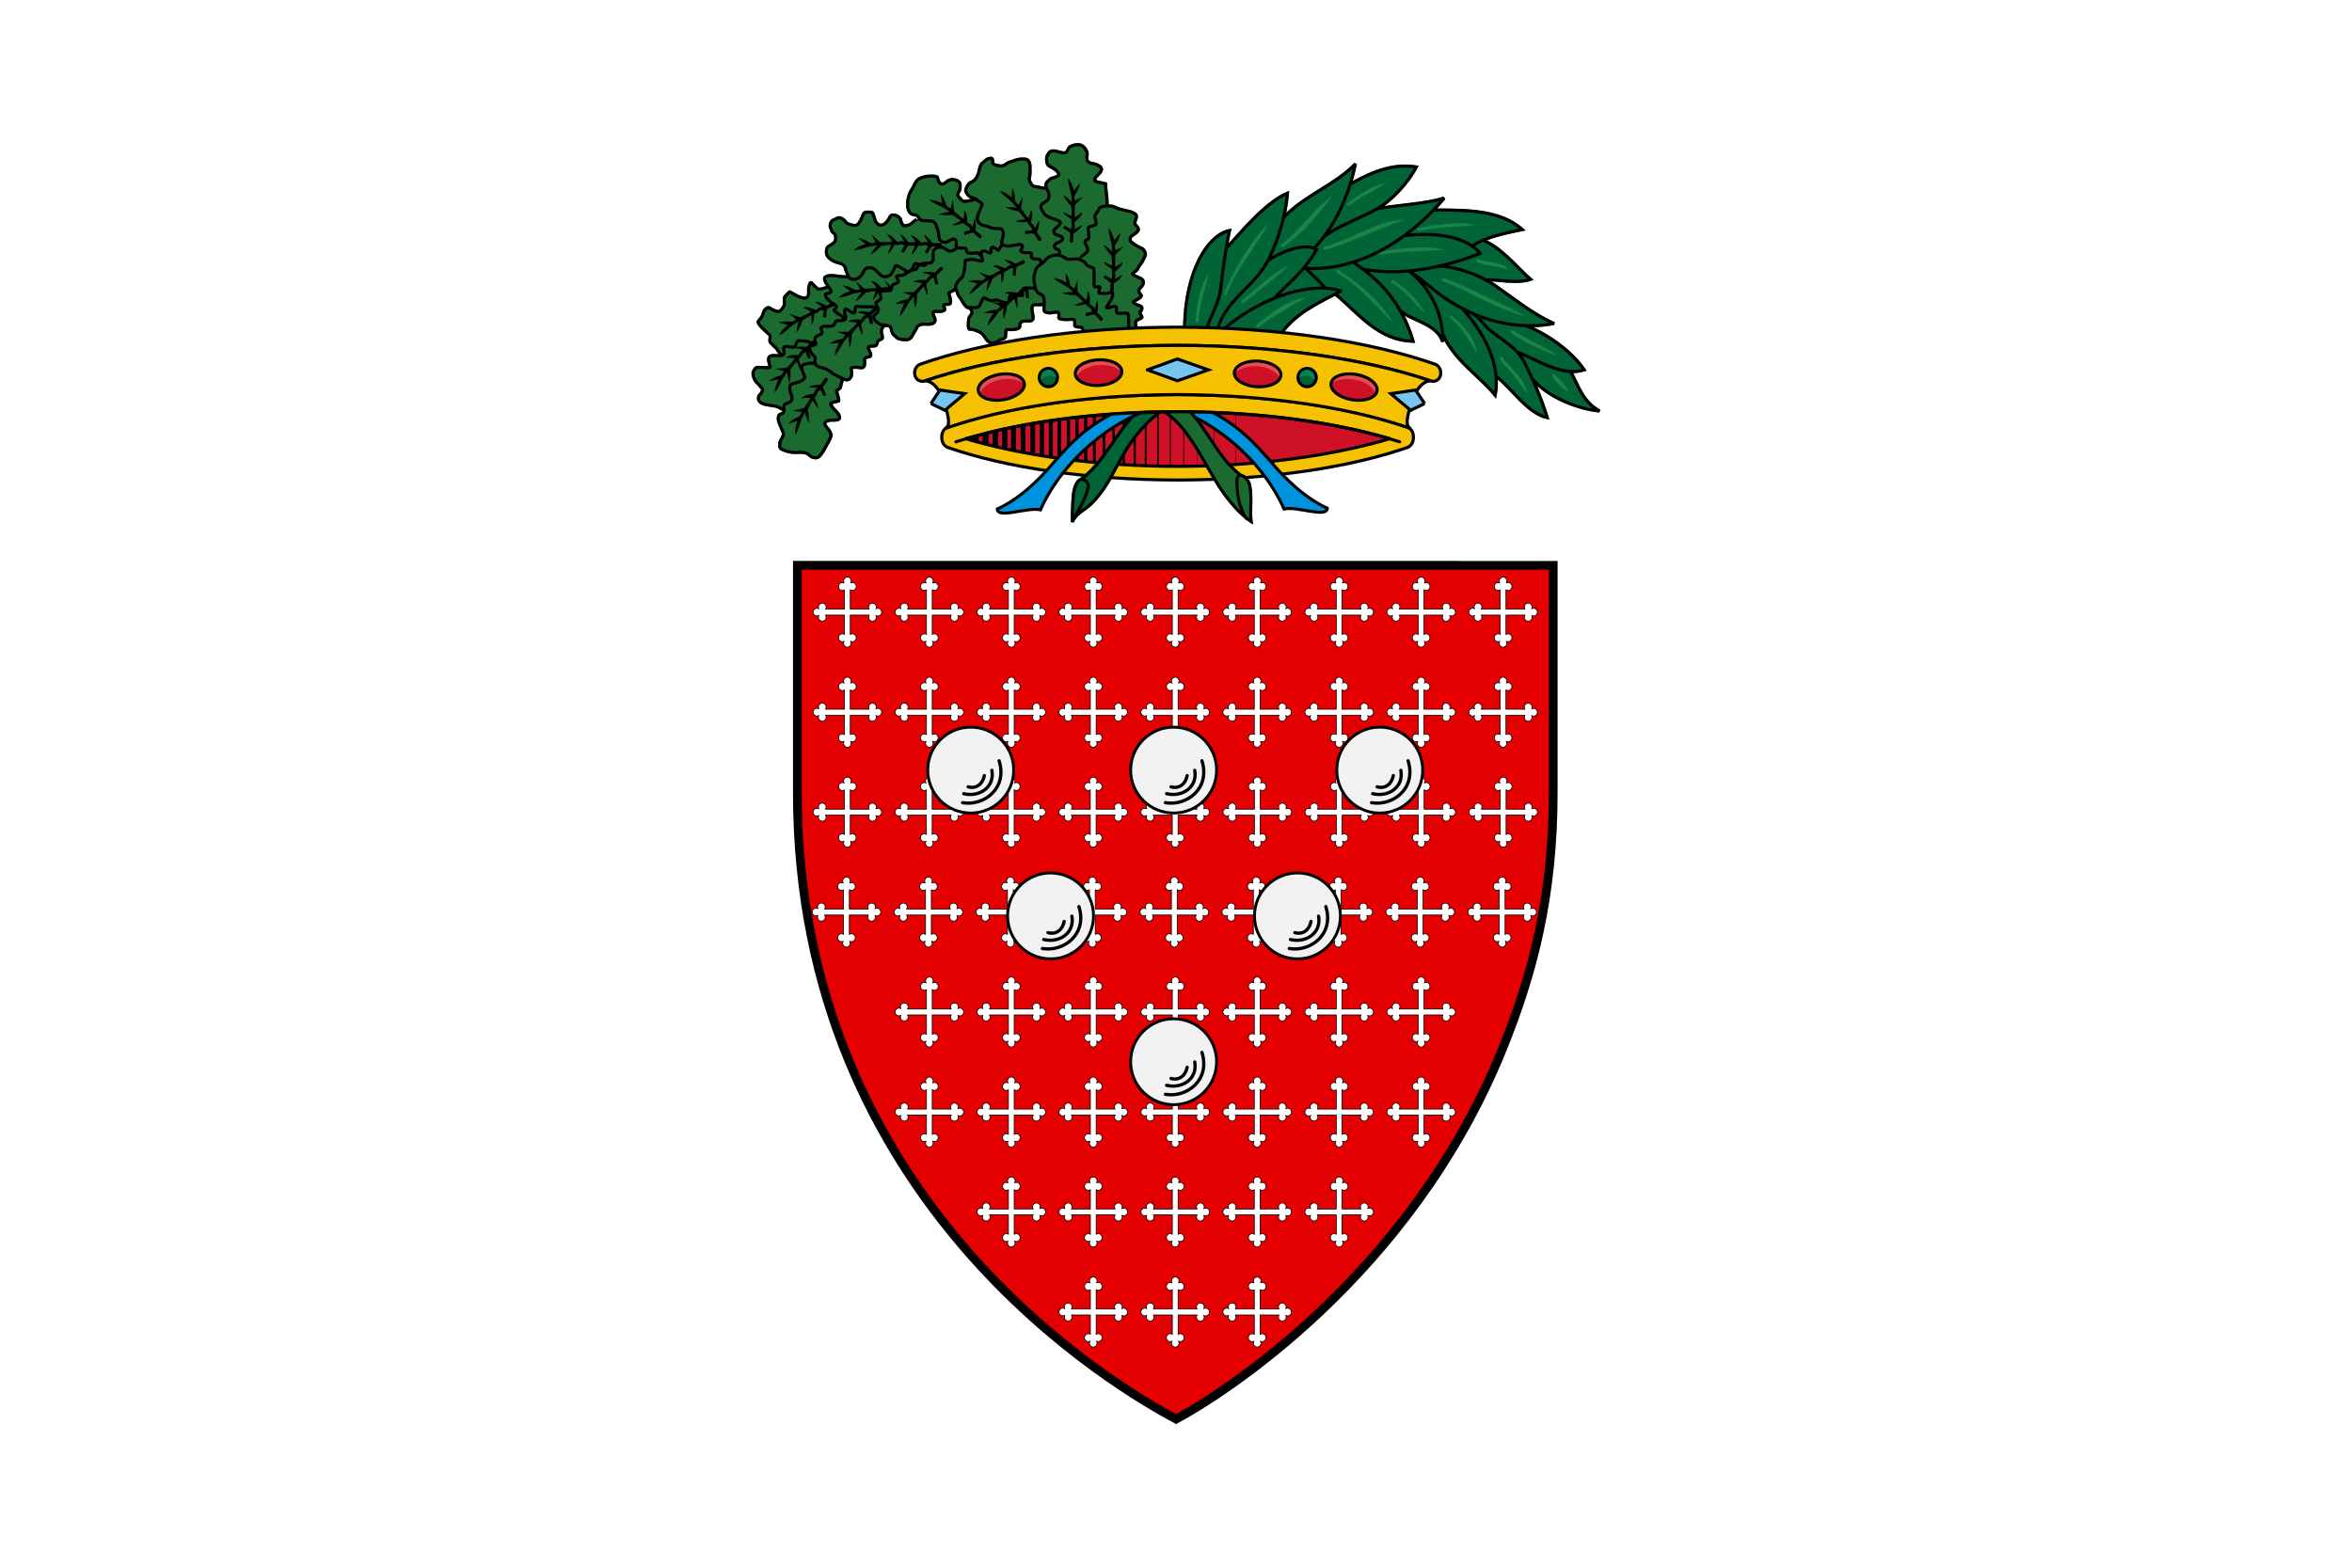 <svg xmlns="http://www.w3.org/2000/svg" xmlns:xlink="http://www.w3.org/1999/xlink" width="900" height="600" xmlns:v="https://vecta.io/nano"><style><![CDATA[.B{fill-rule:evenodd}.C{stroke:#000}.D{fill:none}.E{stroke-width:1.889}.F{stroke-linecap:round}.G{stroke-linejoin:round}.H{stroke-miterlimit:2.5}.I{fill:#198447}.J{stroke-width:.443}.K{fill:#f2f2f2}.L{stroke-width:1.751}.M{stroke-width:2}.N{fill:#ce1126}.O{fill:#e1524f}.P{stroke-width:1.89}.Q{stroke-width:1.847}]]></style><path d="M0 0h900v600H0z" fill="#fff"/><g transform="matrix(.626 0 0 .626 287.541 54.797)"><path d="M28.07 258.1v139c-.001 251.5 196.5 364.2 231.5 383 26.22-14.07 142.5-86.33 199.2-225.6 19-46.67 31.32-94.29 31.32-157.4v-139z" fill="#e40000" stroke-width="5.355" class="C"/><g class="B"><path d="M199.7.026c-2.318 0-3.321.3-5.162 1.219-1.45.727-1.889 2.372-2.252 3.096-.3.607-.646.667-1.312.658s-1.543-.288-2.441-.468c-1.306-.261-2.207-.751-4.222-.751-1.132 0-2.087.42-2.721 1.033s-.982 1.351-1.408 2.063c-1.06 1.766-.673 3.955-.375 5.444.27 1.36 1.309 2.15 2.252 2.721l2.441 1.408c1.577 1.18 1.658 1.09 2.438 2.628-.126.132-.501.36-.937.561a16.41 16.41 0 0 1-2.441.844c-.793.198-1.381.631-1.97 1.126s-1.096 1.096-1.501 1.501c-.865.865-1.057 2.012-.94 3.099.015.126.075.246.096.375h-.565c.051-.06.063-.111 0-.096-.126.03-.555.021-1.126-.093-1.141-.228-2.637-.751-3.94-.751-.739 0-1.589-.829-1.973-1.595-.354-.709-.637-1.156-.751-1.595s-.12-.925.093-1.784c.462-1.847.282-3.793.282-5.444 0-2.027-.102-3.018-.844-4.504-.565-1.129-1.643-1.7-2.628-1.877s-1.952-.093-2.721-.093c-2.742 0-4.703 1.153-6.853 1.691-1.865.465-3.246 1.763-4.222 2.252-.877.438-2.162.279-3.661-.096-.715-.18-1.327-.306-1.592-.469-.27-.162-.285-.192-.285-.751 0-.574.003-1.051-.09-1.501a1.988 1.988 0 0 0-.751-1.219 2.174 2.174 0 0 0-1.411-.375 8.949 8.949 0 0 0-1.592.282c-.829.204-1.465.724-2.066 1.219l-1.595 1.312c-1.531 1.15-2.036 2.973-2.441 4.6-.475 1.892-.519 2.727-1.312 4.315-.673 1.339-2.15 2.604-3.378 3.096-2.222.889-3.012 3.399-3.567 4.787-.438 1.093.009 2.177.469 3.003s1.033 1.405 1.408 1.784c.616.616 1.339.997 2.066 1.312l-4.036.658c-.261 0-.646-.186-1.126-.658s-.964-1.15-1.501-1.688c-.519-.52-.555-.577-.469-.94s.465-1.03.841-1.781c.778-1.549.565-3.033.565-4.414 0-1.006-.583-1.769-1.219-2.342s-1.33-1.039-2.063-1.222c-2.072-.517-4.216-.405-6.006.94l-1.877 1.312c-.459.225-.688.27-1.222 0-.42-.21-.625-.586-.844-1.126a15.16 15.16 0 0 1-.561-1.877c-.183-.733-.775-1.111-1.315-1.312s-1.108-.24-1.688-.282c-1.165-.09-2.441 0-2.913 0-2.492 0-5.162.772-6.847 1.784-1.982 1.186-2.763 3.363-3.664 5.162-.703 1.411-2.234 3.219-2.718 5.159-.49 1.952-.94 2.943-.94 5.63 0 2.378.153 3.498 1.033 5.255.952 1.907 3.084 2.628 4.88 2.628-.117 0 .243.09.561.471.24.282.411.583.564.841v.847c-.036 0-.096-.018-.375-.186-.072-.045-.114-.099-.189-.189a.901.901 0 0 0-.09-.093l-.096-.189s-.09-.132-.093-.186a1.303 1.303 0 0 1 0-.189c.006-.096.072-.129.09-.186.087-.237.174-.264.189-.282s-.066-.021-.09 0c-.114.09-.441.288-.847.565a19.97 19.97 0 0 0-2.91 2.342c-.496.495-2.24.934-3.661 1.222.024 0-.021-.021-.09-.093a4.114 4.114 0 0 1-.564-.844 10.66 10.66 0 0 1-.751-1.973c-.51-2.042-2.279-3.102-3.754-3.471-.973-.243-1.862-.42-2.724-.186s-1.501.847-1.97 1.781c-.577 1.153-1.243 2.183-1.97 2.91-.607.607-.961.949-1.315 1.126s-.799.282-1.592.282c-.276 0-.802-.333-1.315-.844s-.943-1.24-1.033-1.598c-.33-1.327-.802-3.009-1.501-4.408-.342-.685-.91-.823-1.408-.94a8 8 0 0 0-1.595-.186c-.519-.012-1-.03-1.408 0l-.937.09c-1.186.24-1.871 1.237-2.252 2.066s-.564 1.691-.751 2.066c-.631 1.261-1.135 2.138-2.066 3.378-.177.237-.399.39-.844.468a4.192 4.192 0 0 1-1.691-.093l-2.438-.658c-.547-.234-.853-.511-1.315-1.126-1.093-1.459-1.76-1.724-3.189-2.438-1.201-.601-2.417-.234-3.285.186l-1.877.94c-.898.222-1.495.925-1.877 1.592a6.672 6.672 0 0 0-.751 1.973 4.474 4.474 0 0 0 .282 2.534l.658 1.688c.231.937.961 1.441 1.405 1.784s.67.517.751.844c.345 1.381.168 2.387-.186 3.099-.18.354-.757.931-1.501 1.405l-2.252 1.408c-1.453 1.09-1.501 2.922-1.501 4.318 0 2.339 1.474 3.826 3.003 4.973 1.85 1.387 3.609 2.003 5.724 2.534.976.24 1.652.634 2.066 1.03s.649.82.841 1.598c.294 1.159.937 2.604 1.501 3.844-.276-.009-.48.027-.841 0a70.19 70.19 0 0 1-5.069-.466 22.07 22.07 0 0 0-3.661-.282c-1.267.03-2.601.303-3.658.937a2.111 2.111 0 0 0-.94 1.126 2.937 2.937 0 0 0-.093 1.408c.141.898.55 1.784 1.033 2.628.258.453.544.823.844 1.219l-1.691.564c-.586.174-1.171.276-1.688.375s-.949.09-.94.093c-.111-.027-1.096-.634-1.877-1.408l-1.97-2.063c-.273-.276-.751-.601-1.219-.564a1.562 1.562 0 0 0-1.033.564c-.426.487-.571 1.105-.751 1.688a14.46 14.46 0 0 0-.375 1.691l-.093.561c-.024.177-.093.279-.093.469l.093 2.724c-.045.637-.168 1.012-.751 1.595-.075.075-.294.162-.658.186a4.61 4.61 0 0 1-1.312-.09 13.08 13.08 0 0 1-2.628-.94l-4.787-2.628a1.021 1.021 0 0 0-.751-.093c-.156.042-.192.135-.282.186-.174.102-.318.156-.468.282-.3.249-.613.61-.937.937l-1.501 1.501c-.82.82-.847 1.832-.847 2.817l.096 2.534c0 .33-.3 1.111-.751 1.781a11.58 11.58 0 0 1-1.315 1.598c-.3.297-.841.408-1.688.186s-1.796-.709-2.441-1.033c-.7-.348-1.027-.751-1.688-1.03a2.51 2.51 0 0 0-1.222-.189c-.42.054-.757.24-1.219.468-.922.462-1.519 1.297-1.97 2.159s-.763 1.823-.94 2.534c-.078.315-.447.961-.937 1.595l-1.501 1.877c-.51.679-.348 1.45-.093 2.066a7.49 7.49 0 0 0 1.03 1.781c.862 1.087 1.949 2.042 2.252 2.348l3.85 3.564c0 .039.006.03 0 .093-.03.258-.129.661-.189 1.126-.12.931-.306 2.156.469 3.192 1.12 1.489 2.793 2.793 3.664 3.658a4.78 4.78 0 0 1 .751 1.033c.219.399.462.841.937 1.315-.066-.063.12.111.279.279l.282.282h-1.126c-1.105 0-2.396-.18-3.661.093-.631.138-1.309.375-1.784.94s-.655 1.354-.655 2.252c0 1 .228 1.988.469 2.814.15.511.201.832.282 1.222a29.41 29.41 0 0 1-2.252 0l-2.348-.096-1.405-.09c-1.144 0-2.126.396-2.724 1.03S.74 138.469.38 139.19c-.498 1.003-.306 2.09-.093 3.099s.553 1.946.844 2.531c1.06 2.123 2.432 2.868 3.378 4.129.778 1.036 1.375 1.543 1.408 1.598.015.027.021-.048 0 .09s-.165.411-.375.94c-.306.769-.619 1.045-1.126 1.598s-1.033 1.456-1.033 2.814c0 1.598.958 2.778 2.066 3.471s2.408 1.102 3.471 1.315l5.63.937c.381.078 1.54.535 2.534 1.033l1.877 1.033c-.12.354-.225.559-.375.658-.183.12-.48.132-.94.279a2.844 2.844 0 0 0-1.501 1.033c-.438.616-.658 1.501-.658 2.628 0 .847.258 1.772.565 2.721s.643 1.853.937 2.441c.607 1.21 1.165 2.862 1.598 3.94a1.219 1.219 0 0 1 0 .847c-.135.432-.45 1.027-.751 1.592-.604 1.141-1.408 2.273-1.408 3.664 0 .748-.06 1.45.093 2.252s.661 1.688 1.595 2.156c1.616.808 3.243 1.288 5.255 1.691 2.339.468 4.928.282 7.039.282 1.847 0 3.498.589 4.318 1.405 1.156 1.159 2.543 1.877 4.691 1.877a3.94 3.94 0 0 0 2.441-.844c.607-.495.991-1.042 1.405-1.595l.751-.94c.952-1.267 1.865-3.072 2.441-4.222.826-1.652 1.691-2.727 2.438-4.597.39-.97.772-1.429.847-2.252s-.33-1.601-.94-2.817c-.895-1.787-2.261-2.928-2.814-4.033-.15-.3-.108-.471-.096-.565s-.024-.165.096-.282c.234-.231.853-.495 1.501-.655.799-.201 1.766-.18 2.814-.189s2.267-.006 3.378-.562a2.183 2.183 0 0 0 1.126-1.411 3.219 3.219 0 0 0-.093-1.592c-.27-.943-.838-1.742-1.219-2.252-.841-1.123-1.781-1.913-2.534-2.724a6.417 6.417 0 0 1-1.315-2.156 11.74 11.74 0 0 1 1.222-.375c1.096-.297 2.201-.456 2.628-.565a1.075 1.075 0 0 0 .655-.561 1.631 1.631 0 0 0 .189-.565 3.91 3.91 0 0 0 0-.937c-.081-.619-.276-1.246-.468-1.973l-.565-2.063-.279-.844c.084-.054.177-.09.375-.189.592-.303 1.661-.922 1.97-2.159l1.033-4.129 1.126.375c1.372.345 2.661-.312 3.471-1.219a4.865 4.865 0 0 0 1.219-3.285c0-.985-.102-1.787-.186-2.342a19.74 19.74 0 0 1-.096-.661c.282-.06.937-.09 1.973-.09 1.18 0 2.327.312 3.471.279.571-.015 1.171-.129 1.688-.565s.874-1.087 1.033-1.877c.321-1.604-.06-2.934 0-3.378.03-.222.048-.216.282-.375s.781-.396 1.784-.561c.829-.138 1.519-.793 1.688-1.501s.012-1.36-.186-1.97c-.402-1.225-1.192-2.414-1.315-2.724.024 0 .072-.141.375-.186.733-.114 1.961-.075 3.003-.282a2.336 2.336 0 0 0 1.501-.937c.3-.456.372-.853.469-1.222.195-.733.234-1.099.847-1.405.384-.192.793-.324 1.126-.471a2.363 2.363 0 0 0 .937-.751c.309-.39.487-.901.469-1.405s-.189-1.042-.375-1.784l-.186-.94c-.297-1.186-.048-2.204.658-2.907.138-.141.462-.456.751-.661.093-.066.096-.048.186-.09.871.165 1.646.408 2.159.655.018.009.075-.009.093 0 .03.06-.036.096 0 .189.123.303.249.772.375 1.219l.375 1.315c.048.186.054.324.093.469a2.393 2.393 0 0 0 .189.468c.823 1.646 2.132 2.228 3.003 3.096.832.835 2.012 1.042 3.189 1.222s2.372.186 3.192.186c2.084 0 3.622-1.333 4.408-2.91.961-1.922 2.093-3.213 2.913-5.255.09-.225.531-.67 1.216-.937.691-.27 1.531-.375 2.162-.375 1.772 0 4.12.33 5.91-.565.742-.369 1.288-.88 1.595-1.501s.279-1.273.189-1.877c-.18-1.201-.739-2.312-1.126-3.282a1.051 1.051 0 0 1-.096-.472c.039-.009.225-.063.661-.09.982-.069 2.501.153 3.754-.096.781-.156 1.291-.294 1.781-.561s.973-.775 1.033-1.315-.147-.985-.282-1.408l-.282-.844c.21-.018.414-.09.751-.093.504-.006 1.024.03 1.598-.093a2.685 2.685 0 0 0 .937-.375 1.661 1.661 0 0 0 .658-.94c.574-2.297-.357-4.423-.844-6.099.15-.084.255-.18.468-.282l1.501-.658c.369-.183.549-.423.751-.655l.751 1.97c.234.94.751 1.661 1.219 2.252s.886 1.021 1.219 1.688c.841 1.679 1.781 3.003 3.099 4.318.607.607 1.351.946 1.97.937.126.072.634.493.937.94.33.487.399.892.189 1.312-.075.15-.571.811-1.033 1.501s-.937 1.531-.937 2.534c0 .426-.195 1.964-.189 3.378 0 .709.009 1.348.189 1.97a2.402 2.402 0 0 0 .468.94 1.598 1.598 0 0 0 1.126.562c2.216 0 3.381.697 5.63 1.598 1.021.408 1.751 1.177 2.438 2.156s1.306 2.15 2.252 3.099c.76.757 1.667 1.234 2.628 1.405s1.931.081 3.003-.186c.835-.21 1.51-.661 2.066-1.033l1.033-.658a13.42 13.42 0 0 0 1.877-.655c.366-.159.697-.309 1.03-.565s.712-.592.847-1.126c.105-.42.078-.757.09-1.219l.096-1.501.093-1.126c.871.015 2.48.114 4.222-.093.97-.117 1.913-.249 2.724-.658s1.592-1.213 1.592-2.252c0-1.135.174-1.559.471-1.784s1.021-.375 2.345-.375c.883 0 2.039.078 3.099-.186a3.003 3.003 0 0 0 1.501-.847c.426-.459.655-1.165.655-1.877 0-2.763-1.003-4.706-.468-6.847.021-.087-.096-.102.282-.189s1.066-.114 1.784-.093h2.252c.318-.018.613-.126.937-.189v1.219c0 1.147-.03 1.907.468 2.628.249.36.583.595.94.751s.781.267 1.219.375c2.486.622 4.459-.186 6.381-.186.021.051.078.084.093.279.042.516-.09 1.36-.09 2.066 0 .42.222.787.465 1.033s.481.447.751.561c.543.231 1.183.3 1.784.375 1.201.156 2.438.189 2.721.189 1.562 0 3.048-.24 3.943-.093a4.21 4.21 0 0 1 .093.751v1.877c0 .712.549 1.357 1.033 1.592.481.24.91.312 1.408.378s.991.069 1.405.093a8.38 8.38 0 0 1 .847.093 2.05 2.05 0 0 1 .186.468c.135.487.192 1.225.844 1.877.469.469.91.499 1.411.565.495.066 1.054.108 1.592.093l2.628-.093c.481 0 .781.09 1.126.282l1.315.751c.09.042.282.279.561.468l25.25-4.88c-.198-.79-.471-2.042-.471-3.096 0-.631.105-.601.282-.751s.613-.402 1.315-.751l1.312-.661c.342-.201.799-.481.94-1.03s-.123-.988-.282-1.312l-.565-1.126a6.76 6.76 0 0 1-.375-.847c.126-.09.21-.09.375-.279.309-.351.571-.787.751-1.501.222-.892-.03-1.871-.655-2.441s-1.393-.886-2.348-1.126c-.138-.033-1.258-.462-1.781-.844-.102-.075-.048-.039-.096-.093.258-.123.595-.171.94-.375.189-.114 1.261-.661 2.159-1.315.447-.324.901-.721 1.219-1.219a2 2 0 0 0 .282-.94 1.619 1.619 0 0 0-.375-1.03 11.58 11.58 0 0 1-.94-1.408c-.216-.411-.264-.598-.093-.94.192-.384.625-.85 1.126-1.405s1.09-1.171 1.312-2.066c.27-1.084.273-2.033-.09-2.814-.369-.781-.946-1.225-1.691-1.784-.156-.117-.213-.06-.282-.093l-.189-.096a47.67 47.67 0 0 0-.655-.279l-1.784-.751c-.531-.24-.94-.546-1.315-.751.219-.222.369-.396.751-.658.637-.435 1.474-.961 1.877-1.97.646-1.613 2.141-2.964 3.099-4.88l1.219-2.441c.39-.865.721-1.715.469-2.721-.384-1.543-1.246-3.165-3.189-3.943-1.351-.541-2.955-1.51-4.318-2.531l-1.408-1.033c-.249-.255-.279-.39-.279-1.033 0-.628.009-.745.186-.937s.676-.459 1.315-.94l1.877-1.408c.745-.634 1.595-1.504 1.595-2.721 0-1.231-.76-2.012-1.312-2.628s-.847-1.09-.847-1.126c0-.39.285-1.228.565-2.063s.625-1.718.375-2.724c-.33-1.318-1.504-1.904-2.628-2.438a14.05 14.05 0 0 0-3.096-1.033l-4.976-1.219c-.655-.132-1.721-.595-2.721-1.033s-1.88-.844-2.91-.844c-.475 0-1.051-.075-1.595-.093 0-1.009-.021-4.718-.561-7.979-.231-1.369-.282-3.138-.282-4.594v-.189l-.093-.189a1.411 1.411 0 0 0-.189-.282c-.102-.105-.126-.15-.186-.186-.126-.075-.282-.06-.375-.093l-.565-.189-1.688-.375-1.784-.375-.565-.093c-.042-.009-.06-.087-.09-.093-.129-.051-.132-.009-.096 0-.712-.294-1.117-.411-1.126-.375s.012-.048 0-.096c.024-.099.114-.228.282-.561.568-1.138 1.994-2.132 3.003-3.471.549-.733.862-1.54.841-2.441-.015-.901-.481-1.817-1.312-2.438a9.934 9.934 0 0 0-4.129-1.784l-1.97-.469a3.706 3.706 0 0 1-1.408-.94c.06.06.042-.021 0-.282s-.105-.634-.09-1.03c.024-.796.186-1.616.186-2.252 0-1.79-.85-3.135-1.598-4.129-1.141-1.528-2.832-2.534-4.88-2.534z" fill="#1b6b30"/><path d="M368.5 12.04c-11.88 12.2-28.19 17.87-41.57 30.4.775-3.859 1.351-7.796 1.691-11.73l.09-1.598-1.405.564c-12.75 5.423-26.16 21.11-35.66 31.72.465-2.652.97-5.279 1.501-7.787l.282-1.411-1.408.285c-7.519 1.676-14.35 8.483-19.43 18.77-5.075 10.28-8.39 24.13-8.726 40.35 16.71 1.982 42.4 3.003 61.37 4.411 8.132-10.62 19.93-16.68 31.53-22.71 7.102 6 13.6 12.92 20.93 18.49 7.477 5.681 15.87 9.958 26.74 10.23l1.315.093-.375-1.315a89.39 89.39 0 0 0-6.099-15.39c3.561 2.177 7.609 3.739 11.35 5.63 4.991 2.522 9.309 5.447 11.07 10.7l1.784-.282c.006-.12-.006-.252 0-.375-.009-.027.009-.066 0-.09v-.189c7.684 14.2 21.86 23.3 30.4 33.87l1.219 1.598.471-1.97c.622-3.243.781-6.465.655-9.666 4.168 3.522 8.438 8.33 12.95 12.86 5.096 5.111 10.55 9.768 16.98 11.17l1.595.279-.468-1.501c-1.757-6.141-4.258-12.63-7.039-19.05 10.17 9.225 25.93 15 37.63 16.14.147.015.324.081.468.093l.468-1.688c-9.516-5.45-11.99-13.54-16.52-22.43a23.63 23.63 0 0 0 7.039-1.033l1.219-.375-.751-1.033c-6.976-10.42-19.69-19.94-31.81-25.52a75.97 75.97 0 0 0 12.76-1.405l.189-1.784c-12.52-5.354-24.91-15.55-36.13-23.27-.802-.552-1.676-1.069-2.534-1.595 2.865.129 6.348.604 10.04.844 4.808.312 9.949.279 14.26-1.219l1.501-.564-1.222-1.033c-7.132-6.102-16.58-18.07-27.31-23.08 6.69-2.573 14.58-4.234 21.86-5.724l1.784-.375-1.408-1.222c-13.95-12.53-35.25-12.04-52.64-12.2 1.712-1.85 3.369-3.784 4.973-5.724l-.94-1.501c-10.16 3.111-22.49 3.805-36.5 5.817 8.45-6.045 16.57-15.71 20.55-23.55l.562-1.126-1.219-.186a44.24 44.24 0 0 0-11.45-.375c-10.31 1.045-19.48 5.468-27.68 9.853a129.4 129.4 0 0 0 2.628-10.23z" fill="#006437"/></g><g class="C"><path d="M230.6 112.8v-5.462c0-1.33-.252-2.198-.475-3.087-.141-.568-3.688-.24-4.273-.24-1.55 0-2.27.42-2.613-.946-.435-1.742.453-2.162-.474-3.087-.736-.736-3.994.712-4.985.712-1.697 0-.069-1.291.471-2.375.601-1.195 1.414-2.108 1.901-3.324.481-1.207.712-1.577.712-3.087 0-1.426-2.85 0-4.273 0-1.261 0-2.907-.06-3.802-.24-.931-.183.192-2.991.24-3.084.607-1.219-1.694-.715-2.853-.715-1.039 0-.712-2.444-.712-3.324v-4.273c0-1.228.036-2.474-.237-3.561-.153-.616-3.177-1.471-3.561-1.664-1.096-.546-1.423-2.135-2.85-2.85-1.348-.673-2.507-1.423-4.036-1.423l-4.985.237c-1.012 0-2.051-.907-3.09-1.426-1.375-.688-2.42-1.186-4.036-1.186-1.883 0-3.183.405-4.751 1.186-1.045.522-2.931 2.694-3.561 3.327-1.219 1.219-2.847 1.817-3.799 3.087-.949 1.264-1.291 3.273-1.664 4.748a10.23 10.23 0 0 0 0 4.513c.405 1.616.333 3.039.952 4.273.805 1.61 1.369 2.162 3.087 2.85 1.468.589 1.495 1.471 1.898 3.087.375 1.501 0 3.649 0 5.225 0 2.237.195 2.423 1.901 2.85 2.156.54 4.024-.24 6.174-.24 1.468 0 .949 2.207.949 3.327 0 1.222 4.147 1.186 4.751 1.186 1.552 0 3.315-.3 4.51 0 .742.186.475 2.865.475 3.561 0 1.225 3.168.97 4.039 1.189.961.24.721 1.91 1.423 2.613.685.682 3.892.237 4.985.237 1.306 0 1.886.703 2.853 1.186.243.12.499.333.712.475" class="D E"/><path d="M260.4 123.6c-60.63.111-115.1 8.396-154.2 21.69-2.607.901-5.366-.276-6.213-3.111-.844-2.841.558-6.096 3.168-7.015 39.3-13.84 95.18-22.54 157.3-22.68 62.13.132 118.2 8.838 157.5 22.68 2.607.919 4.012 4.174 3.168 7.015-.85 2.835-3.609 4.009-6.216 3.111-39.14-13.3-93.84-21.58-154.5-21.69m.153 82.35c-55.37-.093-105-7.621-140.4-19.86-2.592-.901-3.949-3.628-3.799-6.447-.045-2.742 1.291-5.225 3.796-6.093 35.39-12.22 84.99-19.75 140.4-19.85 55.36.096 104.9 7.624 140.3 19.85 2.504.868 3.82 3.351 3.775 6.096.135 2.817-1.201 5.54-3.775 6.444-35.4 12.24-84.96 19.77-140.3 19.86" fill="#f6c100" class="P"/></g><path d="M260.5 197.6c-49.97-.072-95.13-6.696-129.5-16.9 34.38-10.22 79.54-16.46 129.5-16.57 49.96.108 95.36 6.351 129.7 16.57-34.38 10.2-79.78 16.83-129.7 16.9" class="N"/><g class="C"><g class="D"><path d="M264.2 198v-34.05" stroke-width=".453"/><path d="M256.1 198v-34.05" stroke-width=".667"/><path d="M248.5 198v-34.05" stroke-width=".894"/><path d="M241 198v-34.05" stroke-width="1.12"/><path d="M234.3 197v-32.12" stroke-width="1.347"/><path d="M221.5 196.2l-.18-30.66m6.252 31.06v-31.58" stroke-width="1.573"/><path d="M209.6 194.8v-28.55m5.991 29.37l-.177-30.38" stroke-width="1.787"/><path d="M193.8 193.1v-25.09m5.204 25.49v-26.31m5.363 27.13v-27.33" stroke-width="2.014"/><path d="M188.2 192.9v-24.27" stroke-width="2.24"/><path d="M183 191.7v-22.64" stroke-width="2.467"/><path d="M177.5 191.1v-21.01" stroke-width="2.693"/><path d="M166.1 189.3l-.18-16.73m6.012 17.54v-18.76" stroke-width="2.907"/><path d="M160.2 187.8v-14.68" stroke-width="3.071"/><path d="M154.9 186.6v-12.23" stroke-width="3.298"/><path d="M149.1 185v-9.579" stroke-width="3.512"/><path d="M143.1 184.2v-7.132" stroke-width="3.725"/><path d="M136.7 182.6v-3.465" stroke-width="4.393"/><path d="M296.2 196.2v-31.19m-13.64 32.22l.18-33.03m-10.12 33.44V164" stroke-width=".227"/></g><path d="M260.2 153.7c-56.03.126-106.3 8.192-141.7 20.71 2.943-1.604 2.679-5.766-.982-16.59-4.417-13.09-11.31-12.52-11.31-12.52 39.13-13.27 93.61-21.58 154.2-21.67 60.65.09 115.6 8.393 154.7 21.67 0 0-6.889-.574-11.31 12.52-3.655 10.82-3.928 14.98-.982 16.59-35.39-12.52-86.62-20.58-142.6-20.71" fill="#f6c100" class="P"/><path d="M260.5 197.6c-49.97-.072-95.13-6.696-129.5-16.9 34.38-10.22 79.54-16.46 129.5-16.57 49.96.108 95.36 6.351 129.7 16.57-34.38 10.2-79.78 16.83-129.7 16.9z" class="D E G"/><path d="M109.7 159.2l5.507-8.27 15.2 2.21-12.15 10.18-8.552-4.123m301.8 0l-5.501-8.27-15.2 2.21 12.16 10.18 8.546-4.123M242 138.6l18.33-6.669 19 6.672-19 6.669-18.33-6.669z" fill="#75c5f0" class="P"/><path d="M226.4 139.5c.236 4.321-5.941 8.174-13.8 8.603s-14.42-2.728-14.65-7.049 5.941-8.174 13.8-8.603 14.42 2.728 14.66 7.048z" class="B E N"/></g><path d="M211.9 133.5c-3.787.207-7.21 1.233-9.534 2.683s-3.492 3.186-3.399 4.883c.018.33.129.606.24.928 2.233-3.433 7.309-6.041 13.47-6.378 5.106-.279 9.694 1.073 12.59 3.354-.356-1.454-1.531-2.803-3.686-3.84-2.471-1.188-5.89-1.837-9.674-1.631z" class="B O"/><path d="M295.2 140.3c-.236 4.321 5.941 8.174 13.8 8.603s14.42-2.728 14.65-7.049c.236-4.321-5.941-8.174-13.8-8.603s-14.42 2.728-14.66 7.048z" class="B C E N"/><path d="M309.8 134.2c3.787.207 7.21 1.233 9.534 2.683s3.492 3.186 3.399 4.883c-.018.33-.129.606-.24.928-2.233-3.433-7.308-6.041-13.47-6.378-5.106-.279-9.694 1.073-12.59 3.354.356-1.454 1.531-2.803 3.686-3.84 2.471-1.188 5.89-1.837 9.674-1.63z" class="B O"/><path d="M166.8 146.8c.704 4.27-5.019 8.77-12.78 10.05s-14.63-1.147-15.33-5.417 5.019-8.77 12.78-10.05 14.63 1.147 15.33 5.416z" class="B C E N"/><path d="M151.7 142.4c-3.742.617-7.034 2.008-9.187 3.702s-3.125 3.546-2.849 5.223c.054.326.194.589.339.897 1.848-3.655 6.61-6.799 12.7-7.802 5.046-.832 9.754.015 12.88 1.968-.512-1.407-1.826-2.621-4.081-3.418-2.585-.913-6.054-1.187-9.793-.571z" class="B O"/><path d="M354.3 146.8c-.704 4.27 5.019 8.771 12.79 10.05 7.763 1.279 14.63-1.147 15.33-5.417s-5.019-8.771-12.78-10.05-14.63 1.147-15.33 5.417z" class="B C E N"/><path d="M369.4 142.4c3.742.617 7.034 2.008 9.187 3.702s3.126 3.546 2.849 5.223c-.054.326-.194.589-.339.897-1.848-3.655-6.61-6.799-12.7-7.802-5.046-.832-9.754.015-12.88 1.969.512-1.407 1.826-2.621 4.082-3.418 2.585-.913 6.054-1.187 9.794-.571z" class="B O"/><path d="M187.1 143.3a5.58 5.58 0 1 1-11.16 0 5.58 5.58 0 0 1 11.16 0z" fill="#006336" class="B C E"/><path d="M181.5 138.6c-2.57 0-4.6 2.123-4.6 4.691a4.52 4.52 0 0 0 .189 1.315 6.883 6.883 0 0 1 5.255-2.441 6.68 6.68 0 0 1 3.754 1.126c0-2.567-2.03-4.691-4.597-4.691z" fill="#09834c" class="B"/><path d="M334.1 143.3a5.58 5.58 0 1 0 11.16 0 5.58 5.58 0 0 0-11.16 0z" fill="#006336" class="B C E"/><path d="M339.6 138.6c2.57 0 4.6 2.123 4.6 4.691a4.52 4.52 0 0 1-.189 1.315 6.883 6.883 0 0 0-5.255-2.441 6.68 6.68 0 0 0-3.754 1.126c0-2.567 2.03-4.691 4.597-4.691z" fill="#09834c" class="B"/><path d="M252.3 163.4l-2.907.093-14.45.375h-.375l-.282.282c-12.04 12.34-20.53 31.78-33.97 40.91l.093.186c-.375.189-.814.141-1.126.471-2.85 3.003-3.429 8.084-3.661 11.82a267.5 267.5 0 0 0-.468 14.08l1.877.375c.97-2.42 2.601-4.084 4.597-5.63s4.294-2.973 6.381-4.976c8.378-8.012 12.7-17.31 18.02-26.93s11.67-19.58 24.02-29.28z" fill="#006437" class="B"/><g class="C D E"><path d="M200.9 205.9c13.79-9.381 22.23-28.95 34.07-41.08l14.49-.357c-24.95 19.6-25.61 40.55-42.07 56.3-3.997 3.823-9.153 5.636-11.26 10.9.06-4.976.147-9.021.45-13.99.228-3.673.922-8.636 3.423-11.27 2.258-2.378 6.435.553 5.838 3.808-1.351 7.327-6.084 14.19-9.453 20.63"/><path d="M264.8 111.6c.67-32.2 13.22-55.02 27.44-58.19-2.375 11.19-4.066 24.13-5.387 35.45-1.012 8.69-5.588 15.74-8.282 23.69" class="F H"/></g><path d="M279.5 79.88c-5.982 8.36-7.015 18.67-7.976 28.63a.946.946 0 1 0 1.877.189c-.138-8.931 4.955-22.7 6.096-28.81z" class="B I"/><path d="M290.4 64.11c9.552-10.54 24.11-27.94 37.24-33.52-1.171 13.56-5.111 26.86-10.71 38.86-8.339 17.89-25.05 24.06-31.76 43.1" class="C D E F H"/><path d="M288.9 91.52a.949.949 0 0 0 1.592 1.033.943.943 0 0 0 .189-.375c6.054-16.3 18.04-28.77 25.42-43.36-11.09 11.39-20.54 27.36-27.2 42.7zm61.6-28.22a.943.943 0 0 0-.282.093.951.951 0 1 0 .658 1.784c17.88-5.306 30.85-12.28 48.07-18.4-15.65.285-31.85 11.81-48.45 16.53z" class="B I"/><path d="M315.9 71.94c5.012-4.282 22.34-11.9 29.56-6.886-8.159 14.31-17.65 20.64-25.52 29.45M289.5 113c17.96-15.27 48.14-29.31 71.09-22.69-13.34 6.862-27.19 13.19-35.94 24.94" class="C D E F H"/><path d="M309 110.9a.946.946 0 0 0-.378 1.219.943.943 0 0 0 1.315.375c10.19-7.597 17.89-11.61 28.76-18.01-13.17 1.862-21.26 9.97-29.7 16.41z" class="B I"/><path d="M366.3 24.81c11.44-6.18 24.73-12.74 40.11-10.28-4.576 9.021-14.97 20.78-24.64 26.01-10.68 5.766-22.7 9.819-31.74 16.57" class="C D E F H"/><path d="M323.9 62.04a.943.943 0 0 0-.282.375.946.946 0 0 0 1.411 1.126c12.87-9.279 21.3-19.55 30.1-31.52-11.25 8.138-19.32 20.73-31.23 30.01zm40.46-25.35a.943.943 0 0 0 .09 1.501c.315.204.721.204 1.036 0 8.177-6.282 14.9-8.811 22.58-14.05-9.384 2.216-15.39 6.675-23.71 12.55z" class="B I"/><path d="M325.6 45.11c13.54-13.76 30.89-19.38 43.59-32.42-3.739 18.16-11.9 37.46-24.83 51.06" class="C D E F H"/><path d="M382.7 66.37a.943.943 0 0 0-.658 1.411.95.95 0 0 0 .94.469c12.98-2.12 28.02-2.135 40.3-3.102-11.78-2.931-27.78-.411-40.58 1.225z" class="B I"/><path d="M383.5 39.89c15.35-2.423 28.78-2.892 39.93-6.306-6.468 7.838-13.95 14.9-22.05 21.21-17.81 13.88-40.2 23.29-63.47 21.66m30.39-3.324c14.4 9.474 28.94 23.46 36.14 47.97-21.27-.528-32.85-16.58-47.54-28.85m-6.291-3.916c-3.054-3.594-8.078-7.937-11.28-11.4M399.2 56.51c14.3-1.667 36.5-1.273 46.24 10.95-22.97 8.774-46.98 13.7-71.29 9.705M417.2 40.84c17.73.231 39.94-.637 53.99 11.98-10.52 2.153-22.46 4.582-30.24 9.865" class="C D E F H"/><path d="M407.8 51.83a.946.946 0 0 0-.471.186.943.943 0 0 0-.279 1.033c.06.147.156.276.279.375a.946.946 0 0 0 .847.189c10.74-2.306 25.33-2.492 34.68-3.567-10.97-2.588-23.74-.024-35.06 1.784zm-108 44.29a.946.946 0 0 0 0 1.501.943.943 0 0 0 1.126 0c8.513-6.678 20.71-16.55 27.68-22.8-10.05 4.453-19.74 14.21-28.81 21.3z" class="B I"/><path d="M420.2 75.15c11.08.438 24.75 5.285 34.06 11.69 11.17 7.687 23.62 17.93 36.34 23.37-17.93 3.534-37.55.162-53.99-8.09-16.74-8.399-22.43-15.78-33.03-23.05" class="C D E F H"/><path d="M422.8 82.61a.946.946 0 0 0-.751 1.408.949.949 0 0 0 .655.469c9.021 2.48 31.04 16.22 49.6 21.25-3.183-2.613-13.53-7.246-21.17-10.93-11.85-5.706-22.22-10.45-28.06-12.11a.946.946 0 0 0-.279-.093z" class="B I"/><path d="M447 59.36c11.22 4.114 21.43 17.21 29.21 23.86-8.186 2.847-19.83.024-26.48.36" class="C D E F H"/><path d="M443.7 70.72a.946.946 0 0 0-.562.372.946.946 0 0 0-.189.847c.087.384.222.51.375.655.153.15.387.258.565.375 4.213 1.934 14.66 2.348 18.24 4.685-.048-4.498-12.92-5.024-17.49-6.372a.946.946 0 0 0-.94-.564zm-85.75 6.72a.94.94 0 0 0-.282.189.946.946 0 0 0-.186 1.219.961.961 0 0 0 .279.282c.03.03.06.063.096.09 13.12 7.489 23.81 20.25 33.97 30.22-6.657-12.24-20.69-23.82-33.03-31.91a.946.946 0 0 0-.844-.093z" class="B I"/><path d="M396.4 102.2c7.964 6.739 22.36 8.021 26.11 19.19.925-15.77-7.681-33.51-20.53-43.06" class="C D E F H"/><path d="M391.9 83.55a.943.943 0 0 0-.279.09.946.946 0 0 0-.096 1.691c7.904 4.615 14.11 13.2 20.27 18.77-3.784-8.036-11.72-15.25-19.33-20.36a.946.946 0 0 0-.565-.189zm35.57 21.86a.946.946 0 0 0-.468 1.691c7.345 4.835 12.25 14.9 16.42 20.93-1.135-9.105-8.348-16.37-15.2-22.34a.943.943 0 0 0-.186-.186.943.943 0 0 0-.565-.093z" class="B I"/><path d="M422.7 116.9c6.952 15.89 22.52 25.55 31.91 37.16 3.754-19.56-7.585-39.02-20.16-53.07m20.75 41.51c9.63 7.267 18.93 22.58 31.16 25.25-3.123-10.91-8.585-23.1-13.92-33.86-4.612-9.3-14.39-13.7-21.83-20.28-2.856-2.531-5.832-7.318-9.189-8.979M468.5 127.9c11.83 4.318 26.62 15.09 40.52 10.71-7.507-11.21-21.99-21.58-34.94-26.74m27.22 28.73c4.603 8.949 7.15 17.46 17.1 23.16-12.71-1.123-30.83-8.15-40.49-19" class="C D E F H"/><g class="B"><path d="M458.4 130.6a.946.946 0 0 0-.562.375.943.943 0 0 0-.189.937c.459 1.375 1.622 2.703 3.003 4.222 4.973 4.186 10.36 13.48 13.51 16.71-1.333-7.456-7.078-12.77-12.2-18.02-1.33-1.468-2.27-2.775-2.534-3.567a.946.946 0 0 0-1.033-.655zm31.72 10.51a.946.946 0 0 0-.565 1.312c2.288 3.847 6.949 8.204 9.795 9.783-1.006-3.892-5.372-7.39-8.108-10.53a.94.94 0 0 0-.186-.282.943.943 0 0 0-.937-.279zm-24.96-26.65a.946.946 0 0 0-.562 1.691l.09.093c8.339 5.955 18.79 10.77 27.98 13.64-6.817-5.069-18.65-10.12-26.95-15.24a.946.946 0 0 0-.565-.189z" class="I"/><path d="M192 79.23c.231 2.582.174 4.027.64 6.006a20.96 20.96 0 0 0-2.814-1.315c-.231-.09-.481-.285-.844-.469-.895-.447-3.459-.805-4.384-1.177 2.537 2.85 6.207 3.988 9.264 6.246.961.961 2.072 1.682 3.003 2.438-2.42-.18-4.955.402-7.132.751a23.08 23.08 0 0 0 8.258 1.126 52.82 52.82 0 0 1 4.88 4.036l-5.465 2.156c2.522.685 4.6-.21 6.871-.655.432.478.79.88 1.222 1.312.441.444 1.009.793 1.501 1.126.243.168.426.261.561.375a6.1 6.1 0 0 0 .751 1.784c-.195.03-.363.054-.561.093-1.333.267-2.799.751-3.474.751v1.877c1.306 0 2.706-.522 3.85-.751.571-.114 1.093-.12 1.219-.093.06.015-.045-.033-.093-.093h.561l3.285 3.661c.312.408.796.066 1.126.09.231-.12.511-.42.562-.655a.895.895 0 0 0 0-.468 1.727 1.727 0 0 0-.186-.468c-.976-1.171-2.114-2.207-3.192-3.285.129-.198 0-.24 0-.468.481-2.582.757-5.072-.171-7.027-.264 1.501-1.021 3.769-1.423 5.243-.018.06.018.126 0 .186-.123-.27-.288-.496-.375-.844-.141-.571-.42-.736-.658-.937a8.696 8.696 0 0 0-.751-.565c-.529-.36-1.111-.739-1.219-.844v-1.219c.042-2.456.372-5.084-1.408-6.477.183 1.718-.42 3.985-.655 5.351a65.91 65.91 0 0 1-5.351-5.255l-.09-.282c.06.036.12.066.09 0a3.664 3.664 0 0 1-.09-1.219c.069-1.216-.102-4.519-.102-5.757-.919 3.3-1.465 4.15-1.778 5.474-.832-.643-1.676-1.207-2.252-1.784l-.658-2.063c-.258-2.132-1.525-4.024-2.516-5.913z"/></g><g class="C D E"><path d="M201.8 70.28c-1.682 0 2.132-2.613 3.324-3.802 1.141-1.141-.228-3.543-.712-4.51-.862-1.724-.616-2.462.949-3.087 1.546-.619.712-2.312.712-3.799 0-1.625-.559-2.444 0-3.561.321-.646 3.775-1.162 4.276-1.664.862-.862-.246-3.603-.475-4.751-.222-1.099 1.832-3.426 2.135-4.036.931-1.859.859-1.817 3.087-2.372 1.426-.36 3.249-.24 4.751-.24 1.312 0 3.772 1.562 5.462 1.901l4.985 1.186c1.378.276 4.609 1.342 4.985 2.853.282 1.111-.946 3.153-.946 4.51 0 1.195 2.135 2.147 2.135 3.799 0 1.48-2.231 2.685-3.087 3.324-1.177.883-1.898 1.063-1.898 2.613 0 1.652.967 1.97 2.135 2.85a20.84 20.84 0 0 0 4.513 2.613c1.634.652 2.258 1.904 2.613 3.324.294 1.183-.937 3.057-1.664 4.51-.856 1.712-2.342 3.123-3.087 4.985-.519 1.3-2.54 1.721-3.087 3.09-.225.561 4.715 2.408 4.985 2.613 1.465 1.099 1.928 1.556 1.426 3.561-.291 1.168-1.793 2.162-2.372 3.324-.649 1.291.525 2.444 1.186 3.324.85 1.135-2.45 2.706-3.087 3.087-.303.18-.634.318-.949.475-2 1 1.402 2.432 2.135 2.613 1.778.444 2.703 1.072 2.375 2.375-.61 2.438-2.003.742-.712 3.324 1.006 2.012 1.3 1.724-.952 2.85-1.303.652-2.135.79-2.135 2.372 0 1.201.267 2.498.475 3.327M217.4 38.23s.003-4.964-.592-8.549c-.249-1.495-.24-3.297-.24-4.748 0-.267-4.748-1.093-4.985-1.189-1.712-.685-2.261-.703-1.423-2.372.727-1.456 2.249-2.447 3.087-3.564.928-1.237 1.066-2.582-.24-3.561a9.291 9.291 0 0 0-3.799-1.661c-1.799-.36-2.588-.453-3.799-1.664-.718-.718-.24-3.315-.24-4.273 0-1.489-.709-2.613-1.423-3.561C202.719 1.716 201.488.95 199.71.95c-2.24 0-2.925.273-4.748 1.186-.937.469-1.507 1.826-1.901 2.613-.919 1.841-3.081 1.045-4.751.712-1.423-.285-2.162-.712-4.036-.712s-2.45 1.153-3.324 2.613c-.799 1.327-.525 3.312-.24 4.748.402 2.006 2.943 2.561 4.276 3.564 1.601 1.198 1.949 1.282 2.853 3.087.685 1.372-3.168 2.393-4.039 2.613-1.045.258-2.258 1.543-3.087 2.372-1.213 1.213-.673 3.474.237 4.988 1.009 1.682 1.306 3.799.475 5.462-.649 1.297-2.847 2.132-3.799 3.087-1.291 1.291-.535 2.751.237 4.036 1.18 1.967 1.312 2.555 3.799 3.799 2.282 1.141 5.087 1.501 6.886 2.853 1.21.904-1.48 3.141-1.898 3.561-1.222 1.219-2.15 1.141-1.664 3.087.547 2.177 5.225 1.42 5.225 3.799 0 2.222-5.657 2.297-4.985 4.985.531 2.132 3.084.616 3.084 3.327 0 .537-.111.45-.237.949M179.5 26.59c0 1.982-3.955 0-5.934 0-1.297 0-2.357-1.147-2.853-2.135-.685-1.372-1.192-2.114-.712-4.039.405-1.622.24-3.51.24-5.225 0-2.021-.021-2.643-.715-4.036-.838-1.676-2.874-1.423-4.51-1.423-2.462 0-4.345 1.087-6.648 1.661-1.562.39-2.868 1.552-4.039 2.138-1.231.616-2.721.39-4.273 0-1.381-.345-2.613-.534-2.613-2.138 0-2.189-.378-2.456-2.613-1.898-1.117.279-2.321 1.622-3.324 2.372-1.231.922-1.742 2.462-2.138 4.039-.462 1.853-.58 2.823-1.423 4.51-.79 1.577-2.306 2.964-3.799 3.561-1.649.661-2.534 2.886-3.087 4.276-.499 1.243 1.051 3.192 1.661 3.799 1.117 1.117 3.168 1.465 4.513 2.138.931.465 1.261 1.225 2.135 1.661 2.42 1.21 1.631 1.745.712 4.039-.79 1.973-1.501 3.243-1.898 5.225-.36 1.799.225 2.838 1.186 3.799 1.697 1.694 3.874 1.342 5.937 2.372 1.802.901 4.045.952 6.174.952 1.598 0 2.108 1.066 2.375 2.135.42 1.673-.351 3.546-.712 4.988-.561 2.252-.09 2.769 2.138 3.324 2.874.721 5.657-.712 8.546-.712 2.204 0 2.138 1.583 1.189 2.85-1.435 1.913 1.88 2.138 3.087 2.138 2.889 0 3.087-.354 3.087 2.372 0 1.892 2.877 1.351 4.748 1.664 1.12.186.628 1.586 1.306 2.492m1.306 24.82c-1.543 1.228-6.405-.496-6.886 1.423-.631 2.519.475 4.642.475 7.126 0 2.123-2.438 1.898-4.273 1.898-2.775 0-3.802.565-3.802 3.087 0 2.546-6.504 2.138-8.072 2.138-.769 0-.543 3.838-.715 4.513-.222.889-2.3 1.465-3.087 1.661-.637.159-1.82 1.345-3.087 1.664-1.997.499-3.453.342-4.748-.952-1.622-1.619-2.447-4.444-4.985-5.459-2.192-.877-3.516-1.664-5.94-1.664-1.384 0-.712-4.733-.712-5.937 0-1.222 1.528-2.82 1.901-3.561.793-1.586-.931-3.369-1.901-3.561"/><path d="M173.6 89.04c.213-.426-6.051-.892-7.363-.234-.907.45-.475 3.312-.475 4.273 0 .339-6.39-.18-7.123 0-1.934.484.03 3.673-2.375 4.276-2.874.718-5.727-2.081-7.363-1.426-1.862.745-2.853.472-5.7-.949l-.949-.475c-.691-.345-2.36 3.88-2.613 4.51-.829 2.075-3.246 1.426-5.225 1.426-1.607 0-2.099.51-3.084-.475-1.252-1.252-2.042-2.42-2.853-4.039-.784-1.574-2.003-2.315-2.372-3.799-.252-1.006-.913-2.231-1.189-3.324-.321-1.297-.042-1.814.478-2.853.475-.946 1.531-2.24 2.135-2.847.859-.859 1.288-.399 1.664-1.901.336-1.351.949-2.183.949-3.799 0-1.009.475-2.712.475-4.036 0-2.375-.258-1.54 2.138-2.138 2.144-.537 4.682.219 6.648.712 2.504.628 2.132-.261 1.189-3.087-.904-2.712.832-3.417 2.85-2.613 2.703 1.081 3.087 1.973 3.087-1.423 0-2.703 3.249-.057 4.273.712.213.162 2.258-3.591 3.087-3.799"/><path d="M136.8 34.43c2.724-.682-4.216 1.186-6.648 1.186-1.321 0-2.396-1.682-3.324-2.613-1.357-1.357-.453-2.414.24-3.799.625-1.252.471-2.595.471-4.036 0-1.189-1.562-2.351-2.613-2.613-1.919-.48-3.703-.426-5.225.712-1.501 1.129-2.504 2.192-4.036 1.426-1.366-.685-1.61-2.405-1.898-3.564-.312-1.24-3.883-.949-4.985-.949-2.282 0-4.949.784-6.414 1.664-1.622.973-2.402 2.907-3.324 4.748-.781 1.562-2.216 3.399-2.613 4.985-.504 2.018-.949 2.883-.949 5.465 0 2.348.105 3.057.949 4.748.727 1.456 2.525 2.138 4.036 2.138.88 0 1.844 1.549 2.138 2.138.826 1.649 4.159 1.168 5.7 1.423 2.057.342 2.384-.228 3.799 1.189.856.856.811 2.09 1.426 3.324.853 1.709.814 3.835 1.186 5.7.402 2.009 1.069 2.342 3.087 2.85 1.763.438 3.733-1.528 5.225-1.901 1.937-.486 2.465 1.772 2.138 3.087-.685 2.733 2.483 2.372 4.748 2.372 1.832 0 .976 1.453 2.138 2.613 1.144 1.147 4.832.24 6.174.24.336 0 2.613 2.372 2.613 2.372M101.6 46.06c.646 0-1.964 1.252-3.796 3.087-.934.931-2.907 1.15-4.276 1.423-1.111.222-2.165-2.73-2.372-3.561-.399-1.592-1.898-2.552-3.09-2.85-1.871-.468-2.745-.447-3.561 1.186a11.77 11.77 0 0 1-2.138 3.09c-1.243 1.243-1.82 1.661-3.561 1.661-1.381 0-3.012-1.838-3.324-3.087-.33-1.312-.793-3.012-1.423-4.273-.435-.868-3.874-.556-4.276-.477-1.574.315-1.829 2.474-2.372 3.564a20.89 20.89 0 0 1-2.138 3.561c-.691.919-2.081 1.081-3.561.712-2.108-.526-3.192-.691-4.276-2.138-1.036-1.381-1.372-1.399-2.85-2.135-1.751-.877-3.312.886-4.51 1.186-1.156.288-1.673 1.703-1.901 2.85-.3 1.501.64 2.552.949 3.799.27 1.081 1.811 1.306 2.138 2.613.39 1.556.237 2.853-.237 3.799-.664 1.33-2.964 2.282-4.036 3.087-1.03.772-1.189 2.246-1.189 3.564 0 1.967 1.162 3.183 2.613 4.273 1.724 1.291 3.387 1.856 5.462 2.372 2.156.54 3.117 1.543 3.561 3.327.33 1.321 1.297 3.543 1.901 4.748.937 1.877 3.039 1.958 4.51 1.664 2.393-.481 4.147-3.306 5.225-5.462 1.057-2.111 4.618-1.7 5.937-.712 1.48 1.111 2.432 2.192 3.561 3.324 2.165 2.162 4.841 1.447 6.648 0 .817-.652 2.384-4.444 2.853-5.225.558-.937 5.745 2.688 6.408 3.087 2.276 1.366 3.555-.697 4.513-2.613 1.255-2.51.751-2.066 3.324-1.423l.949.24c1.528.378 2.486.835 3.561-.24"/><path d="M125.8 64.11s-2.715 1.898-4.276 1.898c-1.991 0-3.303-2.372-5.459-2.372-2.285 0-2.805-.048-4.276 1.423-.973.973-.712 2.718-.712 4.036 0 1.375.285 2.567-.712 3.564-.727.721-2.486.712-3.564.712-1.724 0-2.12.411-3.324.712-1.117.279-1.766 1.156-2.135 1.901-.546 1.09-.664 1.423-2.138 1.423-1.396 0-2.36.823-3.561 1.426-1.357.676-1.685 1.489-3.324 1.898-1.246.312-2.39.009-3.324.475-1.099.549.949 2.333.949 3.564 0 .462-2.985 1.405-3.324 1.661-.931.697-.772 2.453-1.426 3.324-.574.769-5.823.546-6.648.712-.393.081.661 4.072.712 4.276.156.613-2.525 2.192-3.087 2.613-.583.438 1.426 3.697 1.426 4.51 0 1.36-1.838 2.982-2.613 3.561-1.225.919.381 2.76.949 3.324 1.372 1.375 2.829 2.375 4.513 2.375 1.718 0 3.321.475 4.273.952.589.294 1.249 3.685 1.426 4.036.667 1.336 1.832 1.832 2.85 2.85 1.036 1.036 4.123 1.186 5.697 1.186 1.712 0 2.886-1.021 3.564-2.372 1.009-2.021 2.09-3.333 2.85-5.225.501-1.255 2.754-1.901 4.273-1.901 1.841 0 4.12.195 5.462-.475 2.444-1.222 1.063-3.396.237-5.462-1.126-2.814 3.192-1.54 4.985-1.901 2.991-.598 2.021-1.183 1.426-3.561-.345-1.381 3.694-.039 4.036-1.423.519-2.078-.484-4.318-.949-6.174-.084-.333 2.261-1.249 2.613-1.426.595-.297 1-1.234 1.423-1.661m-65.3-6.648c.33-.165-3.883-.216-7.363-.715-2.213-.315-4.979-.525-6.648.475-2.255 1.354 2.18 6.486 2.853 7.6 1.447 2.417-.39 2.174-2.141 2.613-2.622.655 1.477 4.456 2.138 4.985l1.901 1.426c.369.276.79.474 1.186.712 1.688 1.012.03 2.294-.712 2.853-.781.583 4.621 3.67 4.985 4.033.889.889.511 1.664 2.138 1.664"/><path d="M75.74 99.73c.558.555-7.549.237-8.312.237-2.592 0-4.036-1.21-4.036 1.661 0 2.997-1.183 2.534-3.561.949-.33-.219-.631-.475-.949-.712-2.243-1.682-2.168 1.592-1.664 2.853 1.372 3.423-.532 3.796-3.087 3.796-2.273 0-2.856.03-3.324 1.901-.571 2.273-5.171 1.231-6.886 1.664-2.504.625-1.177 1.234-.715 3.561.288 1.426-3.841 1.832-4.273 3.561-.787 3.144 2.619 3.76-1.901 4.51-3.234.54-.52 4.706.715 5.937l.949.952c.766.766-.351 3.096.24 4.273 1.183 2.372 5.159 2.342 7.12 3.324 2.189 1.093 3.618 2.967 5.7 3.799 2.312.925 3.297 1.952 5.937 2.613 2.06.517 3.561-1.589 3.561-3.561 0-3.67-1.583-4.036 2.613-4.036 2.655 0 4.697 1.222 5.225-1.426.54-2.709-1.42-4.273 2.85-4.985 2.279-.381-.054-3.934-.475-4.988-.76-1.895 2.381-1.33 4.036-1.664 1.802-.36.721-2.613 2.613-3.561 1.727-.862 2.378-.462 1.664-3.324l-.24-.949c-.366-1.468.006-2.856.952-3.799.39-.393 1.285-1.09 1.781-1.189m-35.74-23.15s-4.249 1.604-5.465 1.3-3.417-2.946-4.273-3.799c-1.225-1.228-1.898 3.429-1.898 3.799 0 2.246.492 3.543-.952 4.985-1.183 1.186-4.537-.132-5.697-.712l-4.751-2.613c-.318-.156-2.531 2.294-2.85 2.613-.955.958-.474 3.414-.474 4.751 0 1.393-1.616 3.279-2.372 4.036-1.291 1.291-3.952-.072-5.225-.712-1.592-.796-1.694-1.531-3.327-.712-1.18.589-2.057 2.769-2.372 4.036-.3 1.186-1.832 2.754-2.613 3.799-.913 1.216 2.402 4.306 3.087 4.988l4.036 3.799c.414.312-.712 3.012.237 4.276 1 1.33 2.619 2.616 3.561 3.561.793.793.931 1.643 1.664 2.372l1.661 1.784"/><path d="M38.7 122.8c.586.586-3.805-1.901-7.36-1.901-2.039 0-2.871-.901-3.802 1.426-1.033 2.582-1.201 2.688-4.51 2.138-3.111-.519-3.691-.162-3.087 2.85.571 2.853-2.096 2.613-4.276 2.613-2.372 0-5.225-.616-5.225 2.372 0 1.64.952 3.438.952 4.751 0 .537-6.612 0-7.123 0-1.916 0-2.345 1.126-3.087 2.613-.607 1.207.231 3.79.712 4.748.949 1.898 2.246 2.604 3.324 4.039 1.417 1.889 2.072 1.348 1.186 3.561-.769 1.922-2.135 1.691-2.135 4.036 0 2.507 2.727 3.393 4.748 3.799l5.7.952c1.279.255 4.288 1.964 5.105 2.372M38.7 134.4c1.471.294-4.012-.369-7.123 1.186-2.198 1.099.574 5.624.949 7.126.619 2.474-5.474 3.862-7.123 4.273-3.799.949-1.174 5.766-.715 8.075.592 2.961-1.622 3.303-4.036 4.51-1.438.721-.42 3.117-.712 4.276-.721 2.889-3.561.441-3.561 4.51 0 1.222.91 3.721 1.423 4.751.649 1.297 1.246 2.997 1.664 4.036.682 1.712-2.138 4.624-2.138 6.411 0 1.601-.261 2.838 1.186 3.561a18.85 18.85 0 0 0 4.985 1.664c2.144.429 4.724.237 6.889.237 2.024 0 3.904.577 4.985 1.664 1.072 1.069 2.081 1.661 4.039 1.661 1.447 0 2.267-1.042 3.087-2.138l.712-.949c.877-1.165 1.814-2.913 2.375-4.036.865-1.733 1.673-2.757 2.375-4.513.817-2.042 1.186-1.901 0-4.273-.775-1.546-2.162-2.658-2.85-4.039-.856-1.712.691-2.486 2.138-2.847 1.958-.489 4.162.174 5.937-.715 1.441-.721.18-2.922-.474-3.799-1.531-2.042-3.652-3.201-4.276-5.7-.18-.73 4.234-1.531 4.751-1.661.721-.18-1.093-5.561-1.189-5.937-.291-1.165 1.952-.919 2.375-2.613l1.306-4.868"/></g><g class="B"><path d="M225.7 54.86c-1.703 1.952-2.787 2.913-3.889 4.618a20.97 20.97 0 0 0-1.003-2.943c-.09-.231-.126-.544-.246-.931-.294-.955-1.811-3.054-2.186-3.979-.297 3.802 1.42 7.237 1.91 11.01-.03 1.366.219 2.661.315 3.856-1.543-1.868-3.718-3.294-5.477-4.624.997 2.132 2.649 4.588 4.904 6.739.312 2.114.456 4.88.465 6.312l-5.339-2.45c1.255 2.294 3.333 3.177 5.231 4.504-.045.643-.09 1.18-.102 1.793-.012.628.126 1.276.225 1.862.051.294.108.493.12.667a6.1 6.1 0 0 0-.769 1.778c-.156-.12-.291-.225-.456-.342-1.114-.778-2.477-1.501-2.943-1.985l-1.357 1.297c.901.943 2.252 1.592 3.207 2.258.477.33.844.703.91.814.033.057-.006-.054.003-.132l.39.408-.366 4.901c-.081.51.501.622.712.88.246.081.661.072.862-.048a.883.883 0 0 0 .339-.327 1.727 1.727 0 0 0 .21-.459c.168-1.513.129-3.051.159-4.576.231-.042.174-.165.339-.324 2.195-1.441 4.18-2.964 4.952-4.985-1.267.844-3.423 1.868-4.769 2.601-.054.027-.081.099-.135.129.111-.279.156-.552.348-.856.312-.496.24-.811.222-1.123a8.51 8.51 0 0 0-.114-.931c-.105-.631-.237-1.315-.234-1.465l.88-.844c1.802-1.673 3.928-3.249 3.7-5.498-1.111 1.321-3.168 2.45-4.315 3.228a65.88 65.88 0 0 1 .09-7.498l.138-.264c.015.069.033.135.063.069a3.664 3.664 0 0 1 .817-.913c.925-.79 3.192-3.198 4.084-4.054-3.018 1.619-4.009 1.814-5.18 2.504-.114-1.045-.291-2.045-.273-2.859l1.036-1.904c1.36-1.664 1.844-3.889 2.522-5.907zM201 24.46c-1.706 1.952-2.787 2.913-3.892 4.618a20.97 20.97 0 0 0-1-2.943c-.093-.231-.126-.546-.246-.931-.294-.955-1.814-3.057-2.186-3.979-.297 3.802 1.42 7.237 1.907 11.01-.027 1.363.222 2.661.318 3.856-1.543-1.868-3.718-3.294-5.477-4.624.997 2.132 2.649 4.588 4.904 6.739.312 2.114.456 4.88.465 6.312l-5.339-2.45c1.252 2.294 3.333 3.177 5.231 4.504-.048.643-.09 1.18-.105 1.793-.012.625.129 1.276.228 1.862.048.294.108.492.12.667a6.1 6.1 0 0 0-.769 1.778c-.156-.12-.291-.228-.456-.342-1.114-.778-2.48-1.501-2.946-1.985l-1.354 1.297c.901.943 2.252 1.592 3.204 2.258.481.33.847.703.913.814.033.057-.006-.054.003-.132l.39.405-.366 4.904c-.081.511.501.622.712.88.246.081.661.072.862-.048a.88.88 0 0 0 .339-.327 1.727 1.727 0 0 0 .21-.459c.168-1.513.129-3.051.159-4.576.231-.042.174-.165.339-.324 2.195-1.441 4.18-2.964 4.949-4.985-1.264.844-3.423 1.868-4.766 2.601-.054.027-.081.099-.135.129.111-.279.156-.553.348-.856.312-.495.24-.814.222-1.123a8.51 8.51 0 0 0-.114-.931c-.105-.631-.237-1.315-.234-1.465l.88-.847c1.802-1.67 3.925-3.246 3.7-5.495-1.111 1.321-3.168 2.45-4.315 3.228a65.88 65.88 0 0 1 .09-7.498l.138-.264c.015.069.033.135.063.069a3.664 3.664 0 0 1 .817-.913c.925-.79 3.192-3.201 4.084-4.054-3.018 1.619-4.009 1.814-5.18 2.504-.114-1.045-.291-2.045-.273-2.859l1.033-1.904c1.36-1.664 1.847-3.889 2.522-5.907zm-41.44 2.724c-.216 2.582-.519 3.994-.396 6.024a20.96 20.96 0 0 0-2.549-1.775c-.21-.132-.426-.366-.751-.607-.805-.592-3.273-1.384-4.12-1.907 2.015 3.24 5.435 4.985 8.06 7.732.787 1.117 1.757 2.012 2.543 2.919-2.351-.589-4.949-.45-7.156-.48a23.08 23.08 0 0 0 7.946 2.522 52.48 52.48 0 0 1 4.117 4.808l-5.754 1.192c2.372 1.105 4.57.58 6.886.529.342.541.625 1.003.976 1.501.36.511.862.955 1.291 1.366.21.207.375.33.487.465a6.21 6.21 0 0 0 .435 1.886c-.195-.003-.366-.009-.571-.003-1.357.033-2.883.261-3.549.147l-.318 1.847c1.285.225 2.754-.051 3.919-.081.583-.015 1.099.066 1.216.117.06.024-.036-.042-.075-.111l.555.096 2.613 4.168c.237.459.769.201 1.09.285.249-.081.577-.33.667-.553a.883.883 0 0 0 .081-.462 1.688 1.688 0 0 0-.105-.492c-.76-1.321-1.703-2.534-2.582-3.784.162-.168.042-.234.081-.459.916-2.462 1.61-4.865 1.03-6.952-.517 1.432-1.652 3.537-2.297 4.922-.03.054-.006.129-.03.186-.078-.291-.201-.541-.228-.898-.042-.586-.288-.799-.487-1.036a8.696 8.696 0 0 0-.643-.685c-.462-.444-.973-.916-1.06-1.039l.21-1.201c.459-2.414 1.234-4.946-.282-6.621-.111 1.721-1.096 3.853-1.562 5.159a65.91 65.91 0 0 1-4.372-6.093l-.045-.294c.054.045.108.09.093.018a3.628 3.628 0 0 1 .117-1.219c.276-1.183.673-4.468.883-5.687-1.468 3.093-2.153 3.838-2.685 5.09-.712-.775-1.447-1.477-1.916-2.141l-.294-2.147c.111-2.144-.817-4.225-1.471-6.252zm-27.15 57.24c2.522.592 3.874 1.102 5.898 1.279-.751.664-1.441 1.441-2.132 2.261-.159.189-.42.366-.709.655-.706.706-1.853 3.03-2.495 3.79 3.501-1.513 5.736-4.636 8.838-6.829 1.222-.613 2.252-1.441 3.261-2.084-.931 2.24-1.177 4.829-1.531 7.006a23.08 23.08 0 0 0 3.667-7.483 52.47 52.47 0 0 1 5.366-3.363l.33 5.865c1.441-2.18 1.246-4.432 1.537-6.729.589-.258 1.084-.472 1.631-.745.561-.282 1.069-.712 1.54-1.072.237-.18.384-.324.535-.417.709.054 1.339-.006 1.928-.15l-.09.564c-.162 1.348-.165 2.892-.375 3.531l1.781.589c.411-1.237.354-2.733.499-3.886.069-.58.225-1.081.294-1.189.03-.054-.048.03-.12.06l.18-.534 4.504-1.967c.489-.168.312-.733.444-1.039-.045-.258-.243-.619-.45-.742a.88.88 0 0 0-.441-.15 1.727 1.727 0 0 0-.505.033c-1.42.558-2.763 1.312-4.123 1.997-.144-.183-.228-.078-.444-.15-2.3-1.267-4.576-2.309-6.724-2.042 1.342.721 3.255 2.153 4.528 2.997.051.036.126.024.18.06-.3.03-.561.117-.922.09-.586-.045-.832.168-1.096.33a8.705 8.705 0 0 0-.772.534c-.507.39-1.051.826-1.186.892l-1.156-.384c-2.318-.811-4.709-1.952-6.588-.7 1.685.366 3.646 1.652 4.871 2.306a65.91 65.91 0 0 1-6.672 3.423h-.297c.054-.045.102-.09.03-.09a3.664 3.664 0 0 1-1.186-.291c-1.132-.45-4.321-1.327-5.495-1.718 2.844 1.913 3.477 2.7 4.636 3.411-.871.589-1.673 1.21-2.399 1.577l-2.165-.027c-2.108-.423-4.3.186-6.402.531zm9.501 19.42c2.592.081 4.018.312 6.036.09a20.96 20.96 0 0 0-1.643 2.634c-.12.219-.342.444-.568.781-.549.832-1.216 3.336-1.697 4.21 3.135-2.177 4.709-5.678 7.318-8.441 1.072-.841 1.922-1.853 2.784-2.688-.469 2.381-.201 4.967-.117 7.171 1.021-2.12 1.88-4.955 2.117-8.06a52.48 52.48 0 0 1 4.594-4.357l1.48 5.684c.985-2.42.348-4.591.18-6.901.525-.369.97-.676 1.45-1.051.495-.39.91-.91 1.3-1.357.195-.222.312-.39.441-.51a6.186 6.186 0 0 0 1.862-.531c.003.195.006.369.021.571.105 1.351.408 2.868.327 3.537l1.862.225c.159-1.291-.192-2.748-.279-3.91a4.222 4.222 0 0 1 .054-1.222c.021-.06-.039.039-.105.081l.069-.558-3.354-.408c.054.024.129 0 .186.024-.285.09-.529.228-.883.27-.583.075-.784.33-1.012.54a8.65 8.65 0 0 0-.649.676c-.42.481-.871 1.018-.988 1.111l-1.21-.15c-2.432-.333-5-.982-6.597.619 1.727.024 3.904.901 5.231 1.297a65.88 65.88 0 0 1-5.862 4.676l-.291.06c.042-.06.081-.114.012-.096a3.673 3.673 0 0 1-1.222-.054c-1.201-.216-4.498-.444-5.727-.595 3.165 1.312 3.943 1.958 5.219 2.426-.736.751-1.402 1.516-2.042 2.018l-2.129.402c-2.147 0-4.177 1.033-6.171 1.787zm-54.31-5.507c2.582-.213 4.024-.15 6.006-.601a20.96 20.96 0 0 0-1.33 2.805c-.093.231-.291.481-.475.841-.45.892-.829 3.453-1.201 4.378 2.862-2.522 4.024-6.18 6.3-9.225.97-.958 1.697-2.06 2.459-2.988-.195 2.417.369 4.955.706 7.138.769-2.222 1.297-5.135 1.177-8.252a52.48 52.48 0 0 1 4.066-4.853l2.123 5.48c.7-2.522-.18-4.603-.613-6.877.481-.429.886-.784 1.321-1.213.447-.441.799-1.006 1.135-1.495.168-.243.264-.426.378-.558a6.08 6.08 0 0 0 1.79-.742c.03.195.051.366.09.564.258 1.333.733 2.802.73 3.477l1.877.012c.009-1.303-.507-2.709-.727-3.853a4.264 4.264 0 0 1-.087-1.219c.015-.063-.033.042-.096.09l.003-.561 3.682-3.261c.414-.309.072-.793.102-1.126-.12-.231-.42-.51-.655-.564a.88.88 0 0 0-.468-.003 1.73 1.73 0 0 0-.471.183c-1.177.967-2.219 2.099-3.303 3.171-.195-.132-.24 0-.469-.003-2.579-.499-5.066-.787-7.027.126 1.498.276 3.76 1.045 5.231 1.456.06.018.129-.015.189 0-.273.123-.499.285-.847.372-.571.138-.739.414-.943.649a8.708 8.708 0 0 0-.567.751c-.363.525-.745 1.108-.853 1.213l-1.219-.009c-2.456-.057-5.081-.405-6.486 1.366 1.721-.171 3.982.45 5.345.691a65.91 65.91 0 0 1-5.285 5.315l-.285.09c.036-.06.069-.12 0-.09a3.673 3.673 0 0 1-1.219.084c-1.213-.078-4.519.072-5.757.063 3.294.943 4.141 1.495 5.465 1.814-.649.829-1.219 1.67-1.802 2.24l-2.066.643c-2.132.246-4.033 1.501-5.925 2.48zm27.96-67.54c.456 2.552.525 3.994 1.165 5.925a20.96 20.96 0 0 0-2.919-1.06c-.24-.072-.507-.246-.883-.393-.931-.366-3.516-.502-4.471-.787 2.781 2.613 6.531 3.423 9.777 5.405 1.045.877 2.21 1.495 3.204 2.165-2.423.036-4.898.835-7.039 1.375a23.09 23.09 0 0 0 8.327.396c1.844 1.081 4.09 2.7 5.213 3.591l-5.255 2.628c2.573.459 4.564-.613 6.79-1.255.471.435.862.808 1.33 1.201.481.402 1.078.7 1.595.991.261.144.45.222.595.321.231.673.541 1.225.904 1.712-.189.048-.36.087-.553.144-1.303.381-2.721.991-3.393 1.051l.165 1.871c1.3-.114 2.652-.76 3.769-1.087a4.324 4.324 0 0 1 1.207-.201c.063.009-.048-.03-.102-.084l.559-.051 3.594 3.357c.348.384.799 0 1.129-.003.219-.144.471-.468.505-.706a.877.877 0 0 0-.042-.465 1.724 1.724 0 0 0-.228-.45c-1.072-1.081-2.297-2.012-3.465-2.994.111-.207-.021-.24-.042-.465.252-2.613.306-5.117-.79-6.985-.132 1.519-.685 3.844-.955 5.345-.012.06.027.129.015.189-.15-.261-.33-.468-.45-.811-.189-.553-.481-.694-.736-.874a8.714 8.714 0 0 0-.796-.495c-.561-.312-1.177-.637-1.291-.733l-.108-1.216c-.174-2.45-.072-5.096-1.97-6.327.333 1.694-.072 4.006-.183 5.387a65.91 65.91 0 0 1-5.79-4.766l-.12-.27c.063.03.126.054.093-.009-.066-.129-.18-.601-.198-1.207-.039-1.216-.499-4.492-.607-5.727-.625 3.369-1.096 4.264-1.291 5.609-.883-.565-1.775-1.054-2.399-1.577l-.835-2c-.444-2.102-1.874-3.874-3.024-5.666zm-24.84 24.79c.904 1.225 2.024 3.384 2.814 4.691-.243-.072-.481-.033-.751-.186-.51-.288-.817-.222-1.126-.189s-.625.12-.937.189c-.625.135-1.258.276-1.408.282l-.937-.847c-1.754-1.721-3.393-3.802-5.63-3.471 1.369 1.051 2.549 3.111 3.378 4.222-2.501.243-5 .228-7.507.189l-.189-.093c.066-.021.069-.069 0-.096a3.423 3.423 0 0 1-.937-.751c-.832-.889-3.327-2.994-4.225-3.847 1.76 2.943 1.976 3.835 2.724 4.973-1.039.162-2.003.45-2.817.471l-1.97-.94c-1.724-1.282-3.958-1.67-6.006-2.252 2.03 1.613 3.03 2.637 4.787 3.661a21.09 21.09 0 0 0-2.913 1.126c-.225.102-.552.144-.937.282-.937.339-2.943 1.928-3.844 2.342 3.811.123 7.141-1.682 10.88-2.342 1.363-.036 2.658-.411 3.847-.565-1.796 1.631-3.069 3.904-4.315 5.724 2.084-1.096 4.432-2.901 6.474-5.255 2.102-.408 4.856-.676 6.288-.751L83.306 67.6c2.234-1.357 2.982-3.489 4.222-5.444.643.018 1.171.111 1.784.096.628-.018 1.297-.252 1.877-.375.291-.063.481-.078.658-.096.616.351 1.186.538 1.784.658-.114.162-.174.3-.282.468-.724 1.15-1.411 2.513-1.877 3.003l1.408 1.315c.898-.946 1.441-2.3 2.063-3.285.312-.492.643-.868.751-.937l.282-.375 3.94.09-2.156 5.351c2.234-1.357 2.979-3.393 4.222-5.348.643.015 1.171.015 1.784 0 .625-.018 1.294-.249 1.877-.375.288-.063.481-.075.655-.093a5.87 5.87 0 0 0 1.784.655c-.111.162-.174.3-.282.471-.721 1.147-1.411 2.513-1.877 3.003l1.411 1.312c.895-.946 1.441-2.3 2.063-3.285.309-.492.736-.865.841-.937.057-.036-.108.006-.186 0l.375-.375 4.976.093c.51.057.595-.529.841-.751a1.201 1.201 0 0 0-.09-.844 1.177 1.177 0 0 0-.375-.375c-.195-.108-.36-.072-.472-.093-1.519-.102-3.072-.039-4.594 0-.057-.231-.12-.126-.285-.282-1.537-2.129-3.198-4.111-5.255-4.787.907 1.225 2.024 3.384 2.817 4.694-.222-.066-.504-.048-.751-.189-.51-.288-.817-.219-1.126-.186s-.625.12-.94.186c-.625.135-1.255.279-1.405.282l-.847-.844c-1.751-1.724-3.483-3.805-5.724-3.474 1.315 1.009 2.552 2.904 3.378 4.036-1.429-.072-2.883.06-4.315.093-.054-.228-.21-.123-.375-.279-1.54-2.129-3.108-4.114-5.162-4.787zm-35.11 31.26c2.084 1.54 3.123 2.543 4.916 3.507a20.96 20.96 0 0 0-2.853 1.231c-.222.114-.535.171-.913.321-.925.372-2.898 2.054-3.787 2.498 3.814-.009 7.099-1.994 10.82-2.784 1.363-.081 2.637-.432 3.82-.628-1.742 1.691-2.988 3.973-4.174 5.835a23.08 23.08 0 0 0 6.324-5.429c2.084-.481 4.829-.847 6.258-.973l-2.015 5.519c2.186-1.432 2.898-3.579 4.072-5.573.643-.006 1.18-.003 1.793-.042.625-.036 1.261-.228 1.838-.375.288-.072.481-.147.655-.171a6.07 6.07 0 0 0 1.832.622c-.105.165-.201.309-.303.484 0 0 6.468.231-2.868-7.207.946 1.192 2.138 3.261 2.973 4.543.033.051.108.072.141.123-.285-.09-.561-.114-.88-.279-.519-.27-.832-.174-1.138-.132a8.711 8.711 0 0 0-.919.189c-.622.156-1.291.342-1.441.351l-.913-.811c-1.811-1.661-3.552-3.652-5.778-3.243 1.405 1 2.7 2.958 3.564 4.039-2.492.33-4.973.469-7.48.51l-.27-.114c.063-.021.129-.045.06-.069a3.664 3.664 0 0 1-.976-.742c-.862-.859-3.444-2.925-4.372-3.745 1.859 2.877 2.132 3.85 2.916 4.964-1.033.195-2.015.45-2.829.499l-1.982-.877c-1.766-1.222-4.021-1.531-6.087-2.042zm-7.907 35.72c2.582-.213 4.024-.15 6.006-.601a20.96 20.96 0 0 0-1.33 2.805c-.093.231-.291.481-.474.841-.45.892-.829 3.453-1.204 4.378 2.865-2.522 4.024-6.18 6.303-9.225.97-.958 1.697-2.06 2.456-2.988-.192 2.417.372 4.955.706 7.138.772-2.222 1.3-5.135 1.18-8.252a52.48 52.48 0 0 1 4.066-4.853l2.12 5.48c.7-2.522-.18-4.603-.61-6.877.481-.429.886-.784 1.321-1.213.444-.441.799-1.006 1.135-1.495.168-.243.264-.426.378-.558a6.08 6.08 0 0 0 1.79-.742c.03.195.051.366.09.565.258 1.333.733 2.802.727 3.477l1.877.012c.009-1.303-.504-2.709-.724-3.853a4.264 4.264 0 0 1-.09-1.219c.018-.063-.03.042-.09.09v-.562l3.682-3.261c.411-.309.072-.793.102-1.126-.12-.231-.42-.51-.655-.565a.88.88 0 0 0-.469-.003 1.73 1.73 0 0 0-.472.183c-1.177.967-2.222 2.099-3.303 3.171-.195-.132-.24 0-.472-.003-2.576-.499-5.063-.787-7.027.126 1.501.276 3.763 1.045 5.234 1.456.06.018.129-.015.189 0-.273.123-.499.285-.847.372-.571.138-.742.414-.943.649a8.708 8.708 0 0 0-.571.751c-.36.525-.742 1.108-.85 1.213l-1.219-.009c-2.456-.057-5.081-.405-6.486 1.366 1.718-.174 3.982.447 5.345.691a65.91 65.91 0 0 1-5.285 5.315l-.285.09c.036-.06.069-.12 0-.09a3.673 3.673 0 0 1-1.219.084c-1.216-.078-4.519.072-5.757.063 3.294.94 4.141 1.492 5.465 1.811-.649.829-1.222 1.67-1.802 2.243l-2.066.643c-2.135.246-4.033 1.501-5.928 2.48zm-25.41 48.96c2.48-.745 3.907-.979 5.751-1.832a20.96 20.96 0 0 0-.721 3.021c-.042.243-.183.529-.288.922-.258.961-.093 3.549-.27 4.528 2.279-3.06 2.655-6.88 4.252-10.33.751-1.138 1.231-2.366 1.787-3.429.312 2.402 1.387 4.769 2.168 6.835a23.07 23.07 0 0 0-.556-8.318c.862-1.955 2.213-4.372 2.973-5.591l3.21 4.922c.162-2.61-1.129-4.465-2.024-6.6.378-.519.703-.949 1.039-1.459.345-.523.574-1.15.802-1.697.114-.276.171-.475.255-.631.64-.303 1.156-.673 1.595-1.093.069.186.126.348.207.535.529 1.249 1.297 2.588 1.432 3.249l1.838-.375c-.261-1.279-1.054-2.546-1.507-3.618a4.252 4.252 0 0 1-.339-1.177c0-.066-.024.051-.072.111l-.114-.553 2.925-3.952c.339-.39-.093-.793-.135-1.123-.165-.201-.517-.414-.757-.42a.871.871 0 0 0-.459.096 1.718 1.718 0 0 0-.42.279c-.952 1.189-1.736 2.513-2.576 3.784-.216-.087-.234.048-.459.096-2.625.048-5.117.279-6.847 1.58 1.522-.042 3.895.243 5.42.342.06.006.123-.045.186-.039-.243.177-.429.381-.751.537-.532.252-.64.559-.79.832a8.708 8.708 0 0 0-.399.85c-.246.589-.502 1.237-.583 1.363l-1.195.246c-2.414.453-5.054.655-6.06 2.682 1.646-.525 3.988-.39 5.372-.432-1.231 2.192-2.607 4.261-4.072 6.297l-.258.15c.021-.069.042-.135-.018-.096-.12.081-.571.252-1.174.339-1.204.174-4.408 1.006-5.621 1.255 3.417.237 4.363.601 5.721.64-.459.946-.844 1.886-1.291 2.564l-1.892 1.057c-2.036.685-3.634 2.306-5.285 3.655zm-5.91-61.97c2.51.64 3.853 1.171 5.874 1.387a20.96 20.96 0 0 0-2.171 2.222c-.165.186-.432.357-.724.64-.718.694-1.91 2.994-2.564 3.745 3.528-1.45 5.82-4.531 8.964-6.666 1.231-.589 2.276-1.396 3.297-2.021-.97 2.222-1.264 4.805-1.658 6.976a23.08 23.08 0 0 0 3.802-7.417 53.14 53.14 0 0 1 5.426-3.261l.222 5.871c1.48-2.153 1.33-4.408 1.664-6.699.592-.249 1.093-.45 1.643-.715.565-.27 1.081-.691 1.562-1.042.24-.18.39-.318.541-.408.706.066 1.339.018 1.931-.117-.036.195-.069.363-.096.564-.192 1.342-.222 2.886-.447 3.522l1.772.625c.432-1.231.405-2.727.571-3.88.081-.577.246-1.072.315-1.18.033-.057-.048.03-.12.057l.186-.531 4.543-1.883c.492-.159.327-.73.462-1.033-.039-.258-.231-.622-.432-.748a.883.883 0 0 0-.441-.156 1.784 1.784 0 0 0-.508.021c-1.426.531-2.781 1.261-4.156 1.922-.141-.189-.228-.084-.441-.159-2.276-1.309-4.534-2.393-6.684-2.168 1.327.748 3.213 2.213 4.474 3.081.048.036.123.03.174.063-.3.027-.562.108-.922.075-.583-.057-.835.15-1.102.306s-.523.33-.781.522c-.514.378-1.066.805-1.201.871l-1.15-.405c-2.303-.856-4.67-2.042-6.576-.823 1.682.396 3.615 1.721 4.829 2.396-2.183 1.246-4.429 2.312-6.733 3.3l-.3-.006c.057-.045.105-.09.033-.09a3.691 3.691 0 0 1-1.18-.315c-1.123-.468-4.294-1.405-5.465-1.817 2.808 1.964 3.429 2.763 4.576 3.492-.883.574-1.697 1.183-2.432 1.531l-2.162-.063c-2.099-.465-4.303.105-6.411.411zm-5.811 35.83c2.564-.39 4.009-.42 5.955-1.006a20.96 20.96 0 0 0-1.141 2.892c-.078.237-.258.499-.417.871-.39.919-.592 3.501-.907 4.447 2.688-2.709 3.603-6.438 5.669-9.627.904-1.021 1.552-2.171 2.252-3.144-.03 2.423.703 4.919 1.183 7.072a23.08 23.08 0 0 0 .622-8.312 52.82 52.82 0 0 1 3.73-5.114l2.486 5.324c.529-2.561-.489-4.579-1.072-6.823.45-.456.832-.841 1.237-1.297.414-.469.73-1.057 1.033-1.568.15-.255.234-.444.339-.583a6.096 6.096 0 0 0 1.736-.859 9.79 9.79 0 0 0 .126.555c.348 1.312.919 2.748.961 3.42l1.874-.114c-.081-1.303-.688-2.67-.985-3.796a4.261 4.261 0 0 1-.168-1.21c.012-.066-.03.045-.087.099l-.033-.561 3.453-3.501c.39-.339.018-.799.024-1.129-.138-.225-.456-.484-.691-.522a.868.868 0 0 0-.468.03 1.721 1.721 0 0 0-.456.216c-1.111 1.042-2.072 2.243-3.084 3.384-.204-.117-.24.015-.468.03-2.607-.324-5.105-.444-7.003.601 1.513.171 3.823.787 5.321 1.099.06.015.126-.024.186-.012-.264.141-.48.318-.82.426-.561.177-.712.465-.898.712a8.708 8.708 0 0 0-.517.784c-.327.553-.67 1.159-.769 1.27l-1.216.075c-2.453.108-5.096-.063-6.378 1.799 1.703-.288 4 .18 5.378.33a65.9 65.9 0 0 1-4.919 5.657l-.276.111c.03-.06.06-.123-.006-.093a3.664 3.664 0 0 1-1.21.168c-1.219 0-4.504.375-5.742.45 3.351.715 4.234 1.21 5.573 1.441-.589.871-1.102 1.745-1.643 2.354l-2.021.781c-2.111.39-3.922 1.772-5.745 2.874z"/><path d="M219.5 165.9c-21.08 11.42-30.11 24.47-39.37 34.61-8.408 9.204-19 18.35-29.85 23.13 0 6.315 18.57-1.342 26.38.541 11.52-25.78 35.19-48.14 61.47-59.46m43.96-.084c21.08 11.42 30.78 25.23 40.04 35.36 8.411 9.207 19 18.35 29.85 23.13 0 6.315-18.57-1.342-26.39.543-11.51-25.78-35.19-48.14-61.47-59.46" fill="#0093dd" class="C Q"/><path d="M252.3 165.2c8.186 5.405 14.55 14.45 20.37 24.12s11.08 19.92 17.17 27.78a76.2 76.2 0 0 0 11.64 12.01c.264.384.435.94.661 1.315l.465-.282c.811.625 1.489 1.402 2.348 1.97l1.592 1.033-.186-1.877c-.73-7.006.555-14.44-.841-21.77-.006-.03 0-.066 0-.093-.24-2.408-1.976-4.955-4.039-6.381-.438-.306-1.012-.12-1.501-.282l.096-.093c-14.09-10.81-18.89-25.66-30.88-38.66z" fill="#1b6b30"/></g><g class="C"><g class="D"><path d="M252.8 164.4c16.79 11.09 25.73 36.6 37.76 52.11 4.264 5.504 8.979 10.92 14.85 14.79-.751-7.213.595-14.59-.787-21.73-.306-3.919-7.006-10.56-7.928-3.48.3 6.177.432 12.67 3.255 18.29.351 2.144 1.844 3.733 2.913 5.525m-3.357-26.53c-14.33-10.99-19.21-25.95-31.03-38.78" class="Q"/><path d="M125 182.6c35.01-11.28 82.6-18.28 135.5-18.39 52.87.108 100.7 7.105 135.7 18.39" class="E F"/></g><g fill="#fff" class="G J"><use xlink:href="#B"/><use xlink:href="#C"/><use xlink:href="#D"/><use xlink:href="#E"/><use xlink:href="#F"/><use xlink:href="#G"/><use xlink:href="#H"/><use xlink:href="#I"/><use xlink:href="#J"/><use xlink:href="#B" x="0.001" y="61.18"/><use xlink:href="#C" x="-0.009" y="61.18"/><use xlink:href="#D" x="-0.009" y="61.18"/><path d="M208.962 326.5c-1.272 0-2.3 1.081-2.3 2.406a2.43 2.43 0 0 0 .338 1.236c-.338-.198-.722-.303-1.114-.303-1.271 0-2.309 1.08-2.309 2.406s1.038 2.397 2.31 2.397a2.23 2.23 0 0 0 1.281-.406v11.85h-11.62a2.35 2.35 0 0 0-1.926-3.693 2.36 2.36 0 0 0-2.354 2.354 2.33 2.33 0 0 0 .296 1.138A2.35 2.35 0 0 0 188 347.89a2.36 2.36 0 0 0 2.355 2.355c.45 0 .865-.134 1.223-.355-.195.343-.31.74-.31 1.161a2.35 2.35 0 0 0 2.354 2.346 2.34 2.34 0 0 0 2.345-2.346 2.35 2.35 0 0 0-.424-1.347h11.63v11.9a2.23 2.23 0 0 0-1.31-.43c-1.27 0-2.303 1.072-2.303 2.398s1.033 2.406 2.304 2.406c.405 0 .782-.111 1.113-.304a2.44 2.44 0 0 0-.333 1.236c0 1.325 1.024 2.406 2.295 2.406s2.305-1.08 2.305-2.406c0-.46-.132-.884-.347-1.25a2.21 2.21 0 0 0 1.136.318c1.271 0 2.295-1.081 2.295-2.406s-1.024-2.397-2.295-2.397a2.23 2.23 0 0 0-1.319.434v-11.91h11.67a2.36 2.36 0 0 0-.442 1.376 2.34 2.34 0 0 0 2.345 2.346 2.35 2.35 0 0 0 2.049-3.507c.357.22.768.355 1.218.355a2.36 2.36 0 0 0 2.355-2.355c-.002-1.299-1.056-2.351-2.355-2.35-.446 0-.854.129-1.21.345a2.33 2.33 0 0 0 .297-1.138 2.36 2.36 0 0 0-2.354-2.359c-1.299.005-2.348 1.061-2.345 2.36a2.35 2.35 0 0 0 .397 1.31h-11.63v-11.9a2.25 2.25 0 0 0 1.346.453c1.272 0 2.295-1.072 2.295-2.397s-1.023-2.406-2.295-2.406a2.22 2.22 0 0 0-1.136.312 2.43 2.43 0 0 0 .347-1.245c0-1.325-1.033-2.406-2.304-2.406z"/><use xlink:href="#F" x="-0.009" y="61.18"/><use xlink:href="#G" x="-0.009" y="61.18"/><use xlink:href="#H" x="-0.009" y="61.18"/><use xlink:href="#I" x="-0.009" y="61.18"/><use xlink:href="#J" x="-0.009" y="61.18"/><use xlink:href="#B" x="-0.552" y="183.38"/><use xlink:href="#C" x="-0.562" y="183.38"/><use xlink:href="#D" x="-0.562" y="183.38"/><use xlink:href="#E" x="-0.562" y="183.38"/><use xlink:href="#F" x="-0.562" y="183.38"/><use xlink:href="#G" x="-0.562" y="183.38"/><use xlink:href="#H" x="-0.562" y="183.38"/><use xlink:href="#I" x="-0.562" y="183.38"/><use xlink:href="#J" x="-0.562" y="183.38"/><use xlink:href="#B" x="-0.006" y="122.28"/><use xlink:href="#C" x="-0.036" y="122.28"/><use xlink:href="#D" x="-0.036" y="122.28"/><use xlink:href="#E" x="-0.036" y="122.28"/><use xlink:href="#F" x="-0.036" y="122.28"/><use xlink:href="#G" x="0.064" y="122.28"/><use xlink:href="#H" x="0.064" y="122.28"/><use xlink:href="#I" x="0.064" y="122.28"/><use xlink:href="#J" x="0.064" y="122.28"/><use xlink:href="#C" y="244.459"/><use xlink:href="#D" y="244.459"/><use xlink:href="#E" y="244.459"/><use xlink:href="#F" y="244.459"/><use xlink:href="#G" y="244.459"/><use xlink:href="#H" y="244.459"/><use xlink:href="#I" y="244.459"/><use xlink:href="#C" y="305.64"/><use xlink:href="#D" y="305.64"/><use xlink:href="#E" y="305.64"/><use xlink:href="#F" y="305.64"/><use xlink:href="#G" y="305.64"/><use xlink:href="#H" y="305.64"/><use xlink:href="#I" y="305.64"/><use xlink:href="#D" y="366.72"/><use xlink:href="#E" y="366.72"/><use xlink:href="#F" y="366.72"/><use xlink:href="#G" y="366.72"/><use xlink:href="#H" y="366.72"/><use xlink:href="#E" y="427.901"/><use xlink:href="#F" y="427.901"/><use xlink:href="#G" y="427.901"/></g><use xlink:href="#K" class="K L"/><g class="D F G M"><use xlink:href="#L"/><use xlink:href="#M"/><use xlink:href="#N"/></g><use xlink:href="#K" x="124.029" class="K L"/><g class="D F G M"><use xlink:href="#L" x="124"/><use xlink:href="#M" x="124"/><use xlink:href="#N" x="124"/></g><use xlink:href="#K" x="250.029" class="K L"/><g class="D F G M"><use xlink:href="#L" x="250"/><use xlink:href="#M" x="250"/><use xlink:href="#N" x="250"/></g><use xlink:href="#K" x="48.799" y="89.146" class="K L"/><g class="D F G M"><use xlink:href="#L" x="48.8" y="89.146"/><use xlink:href="#M" x="48.9" y="89.146"/><use xlink:href="#N" x="48.8" y="89.146"/></g><use xlink:href="#K" x="199.729" y="89.146" class="K L"/><g class="D F G M"><use xlink:href="#L" x="199.7" y="89.146"/><use xlink:href="#M" x="199.7" y="89.146"/><use xlink:href="#N" x="199.7" y="89.146"/></g><use xlink:href="#K" x="124.029" y="178.296" class="K L"/><g class="D F G M"><use xlink:href="#L" x="124" y="178.296"/><use xlink:href="#M" x="124" y="178.296"/><use xlink:href="#N" x="124" y="178.296"/></g></g></g><defs ><path id="B" d="M58.651 265.32c-1.271 0-2.3 1.081-2.3 2.406a2.44 2.44 0 0 0 .338 1.236c-.338-.198-.722-.303-1.113-.303-1.271 0-2.309 1.08-2.309 2.406s1.038 2.397 2.309 2.397c.474 0 .915-.15 1.282-.406v11.85h-11.62a2.35 2.35 0 0 0-1.926-3.693 2.36 2.36 0 0 0-2.354 2.354 2.33 2.33 0 0 0 .297 1.138 2.35 2.35 0 0 0-3.564 2.005 2.36 2.36 0 0 0 2.355 2.355c.45 0 .865-.134 1.223-.355-.195.343-.31.74-.31 1.161a2.35 2.35 0 0 0 2.354 2.346 2.34 2.34 0 0 0 2.345-2.346 2.35 2.35 0 0 0-.424-1.347h11.63v11.9a2.23 2.23 0 0 0-1.31-.43c-1.27 0-2.304 1.072-2.304 2.398s1.033 2.406 2.304 2.406a2.2 2.2 0 0 0 1.114-.304 2.43 2.43 0 0 0-.333 1.236c0 1.325 1.024 2.406 2.295 2.406s2.304-1.08 2.304-2.406c0-.46-.13-.884-.347-1.25.336.2.724.318 1.137.318 1.27 0 2.295-1.081 2.295-2.406s-1.024-2.397-2.295-2.397c-.491 0-.945.161-1.32.434v-11.91h11.67a2.36 2.36 0 0 0-.443 1.376c0 1.3 1.049 2.346 2.346 2.346a2.35 2.35 0 0 0 2.048-3.507 2.31 2.31 0 0 0 1.219.355 2.36 2.36 0 0 0 2.354-2.355c-.002-1.299-1.055-2.35-2.354-2.35-.446 0-.854.129-1.21.345a2.33 2.33 0 0 0 .297-1.138c-.002-1.3-1.054-2.355-2.354-2.359-1.299.004-2.349 1.061-2.346 2.36a2.36 2.36 0 0 0 .397 1.31h-11.63v-11.9c.379.283.845.453 1.346.453 1.271 0 2.295-1.072 2.295-2.397s-1.024-2.406-2.295-2.406a2.22 2.22 0 0 0-1.136.312 2.43 2.43 0 0 0 .347-1.245c0-1.325-1.033-2.406-2.305-2.406z"/><path id="C" d="M108.771 265.32c-1.271 0-2.3 1.081-2.3 2.406a2.44 2.44 0 0 0 .338 1.236c-.338-.198-.722-.303-1.113-.303-1.272 0-2.31 1.08-2.31 2.406s1.038 2.397 2.31 2.397c.474 0 .915-.15 1.282-.406v11.85h-11.62a2.35 2.35 0 0 0-1.926-3.693 2.36 2.36 0 0 0-2.354 2.354 2.33 2.33 0 0 0 .297 1.138 2.35 2.35 0 0 0-3.564 2.005 2.36 2.36 0 0 0 2.354 2.355c.45 0 .866-.134 1.223-.355-.194.343-.31.74-.31 1.161a2.35 2.35 0 0 0 2.354 2.346 2.34 2.34 0 0 0 2.346-2.346 2.35 2.35 0 0 0-.425-1.347h11.63v11.9a2.23 2.23 0 0 0-1.31-.43c-1.271 0-2.304 1.072-2.304 2.398s1.033 2.406 2.304 2.406a2.2 2.2 0 0 0 1.114-.304 2.43 2.43 0 0 0-.333 1.236c0 1.325 1.023 2.406 2.295 2.406s2.304-1.08 2.304-2.406c0-.46-.131-.884-.347-1.25.336.2.724.318 1.136.318 1.272 0 2.296-1.081 2.296-2.406s-1.024-2.397-2.296-2.397c-.49 0-.944.161-1.318.434v-11.91h11.67a2.36 2.36 0 0 0-.443 1.376c0 1.3 1.049 2.346 2.345 2.346a2.35 2.35 0 0 0 2.05-3.507c.357.22.767.355 1.217.355a2.36 2.36 0 0 0 2.355-2.355c-.002-1.299-1.056-2.351-2.355-2.35a2.31 2.31 0 0 0-1.209.345 2.33 2.33 0 0 0 .297-1.138c-.002-1.301-1.054-2.355-2.355-2.359-1.299.005-2.348 1.061-2.345 2.36a2.36 2.36 0 0 0 .397 1.31h-11.63v-11.9c.379.283.844.453 1.346.453 1.271 0 2.295-1.072 2.295-2.397s-1.024-2.406-2.295-2.406c-.413 0-.801.113-1.136.312a2.43 2.43 0 0 0 .346-1.245c0-1.325-1.033-2.406-2.304-2.406z"/><path id="D" d="M158.871 265.32c-1.271 0-2.3 1.081-2.3 2.406a2.43 2.43 0 0 0 .338 1.236c-.338-.198-.722-.303-1.114-.303-1.27 0-2.308 1.08-2.308 2.406s1.037 2.397 2.308 2.397c.475 0 .916-.15 1.283-.406v11.85h-11.62a2.35 2.35 0 0 0-1.926-3.693 2.36 2.36 0 0 0-2.354 2.354 2.33 2.33 0 0 0 .296 1.138 2.35 2.35 0 0 0-3.564 2.005 2.36 2.36 0 0 0 2.355 2.355c.45 0 .866-.134 1.223-.355-.195.343-.31.74-.31 1.161a2.35 2.35 0 0 0 2.354 2.346 2.34 2.34 0 0 0 2.346-2.346 2.35 2.35 0 0 0-.425-1.347h11.63v11.9a2.23 2.23 0 0 0-1.31-.43c-1.271 0-2.304 1.072-2.304 2.398s1.033 2.406 2.304 2.406c.405 0 .782-.111 1.113-.304a2.44 2.44 0 0 0-.333 1.236c0 1.325 1.024 2.406 2.295 2.406s2.305-1.08 2.305-2.406c0-.46-.131-.884-.347-1.25.335.2.724.318 1.136.318 1.271 0 2.295-1.081 2.295-2.406s-1.024-2.397-2.295-2.397a2.23 2.23 0 0 0-1.319.434v-11.91h11.67a2.36 2.36 0 0 0-.442 1.376c0 1.3 1.049 2.346 2.345 2.346a2.35 2.35 0 0 0 2.049-3.507c.357.22.768.355 1.218.355a2.36 2.36 0 0 0 2.355-2.355c-.002-1.299-1.056-2.351-2.355-2.35a2.31 2.31 0 0 0-1.209.345 2.33 2.33 0 0 0 .297-1.138c-.002-1.301-1.054-2.355-2.355-2.359-1.299.005-2.348 1.061-2.345 2.36a2.35 2.35 0 0 0 .397 1.31h-11.63v-11.9a2.25 2.25 0 0 0 1.347.453c1.27 0 2.295-1.072 2.295-2.397s-1.024-2.406-2.295-2.406a2.22 2.22 0 0 0-1.137.312 2.43 2.43 0 0 0 .347-1.245c0-1.325-1.033-2.406-2.304-2.406z"/><path id="E" d="M208.971 265.32c-1.272 0-2.3 1.081-2.3 2.406a2.43 2.43 0 0 0 .338 1.236c-.338-.198-.722-.303-1.114-.303-1.271 0-2.309 1.08-2.309 2.406s1.038 2.397 2.31 2.397a2.23 2.23 0 0 0 1.281-.406v11.85h-11.62a2.35 2.35 0 0 0-1.926-3.693 2.36 2.36 0 0 0-2.354 2.354 2.33 2.33 0 0 0 .296 1.138 2.35 2.35 0 0 0-3.564 2.005 2.36 2.36 0 0 0 2.355 2.355c.45 0 .865-.134 1.223-.355-.195.343-.31.74-.31 1.161a2.35 2.35 0 0 0 2.354 2.346 2.34 2.34 0 0 0 2.345-2.346 2.35 2.35 0 0 0-.424-1.347h11.63v11.9a2.23 2.23 0 0 0-1.31-.43c-1.27 0-2.303 1.072-2.303 2.398s1.033 2.406 2.304 2.406c.405 0 .782-.111 1.113-.304a2.44 2.44 0 0 0-.333 1.236c0 1.325 1.024 2.406 2.295 2.406s2.305-1.08 2.305-2.406c0-.46-.132-.884-.347-1.25a2.21 2.21 0 0 0 1.136.318c1.271 0 2.295-1.081 2.295-2.406s-1.024-2.397-2.295-2.397a2.23 2.23 0 0 0-1.319.434v-11.91h11.67a2.36 2.36 0 0 0-.442 1.376 2.34 2.34 0 0 0 2.345 2.346 2.35 2.35 0 0 0 2.049-3.507c.357.22.768.355 1.218.355a2.36 2.36 0 0 0 2.355-2.355c-.002-1.299-1.056-2.351-2.355-2.35-.446 0-.854.129-1.21.345a2.33 2.33 0 0 0 .297-1.138 2.36 2.36 0 0 0-2.354-2.359c-1.299.005-2.348 1.061-2.345 2.36a2.35 2.35 0 0 0 .397 1.31h-11.63v-11.9a2.25 2.25 0 0 0 1.346.453c1.272 0 2.295-1.072 2.295-2.397s-1.023-2.406-2.295-2.406a2.22 2.22 0 0 0-1.136.312 2.43 2.43 0 0 0 .347-1.245c0-1.325-1.033-2.406-2.304-2.406z"/><path id="F" d="M259.071 265.32c-1.272 0-2.3 1.081-2.3 2.406a2.44 2.44 0 0 0 .337 1.236c-.338-.198-.722-.303-1.113-.303-1.271 0-2.309 1.08-2.309 2.406s1.038 2.397 2.309 2.397a2.23 2.23 0 0 0 1.282-.406v11.85h-11.62a2.35 2.35 0 0 0-1.926-3.693 2.36 2.36 0 0 0-2.354 2.354 2.33 2.33 0 0 0 .297 1.138 2.35 2.35 0 0 0-3.564 2.005 2.36 2.36 0 0 0 2.355 2.355c.45 0 .865-.134 1.223-.355-.195.343-.31.74-.31 1.161a2.35 2.35 0 0 0 2.354 2.346 2.34 2.34 0 0 0 2.345-2.346 2.35 2.35 0 0 0-.424-1.347h11.63v11.9a2.23 2.23 0 0 0-1.31-.43c-1.27 0-2.304 1.072-2.304 2.398s1.033 2.406 2.305 2.406c.405 0 .782-.111 1.113-.304a2.44 2.44 0 0 0-.333 1.236c0 1.325 1.024 2.406 2.295 2.406s2.304-1.08 2.304-2.406c0-.46-.13-.884-.346-1.25a2.21 2.21 0 0 0 1.136.318c1.271 0 2.295-1.081 2.295-2.406s-1.024-2.397-2.295-2.397c-.491 0-.945.161-1.319.434v-11.91h11.67a2.36 2.36 0 0 0-.443 1.376c0 1.3 1.05 2.346 2.346 2.346a2.35 2.35 0 0 0 2.049-3.507c.357.22.767.355 1.218.355a2.36 2.36 0 0 0 2.354-2.355c-.002-1.299-1.055-2.351-2.354-2.35-.446 0-.854.129-1.21.345a2.33 2.33 0 0 0 .297-1.138c-.002-1.3-1.054-2.355-2.354-2.359-1.299.004-2.349 1.061-2.346 2.36a2.36 2.36 0 0 0 .397 1.31h-11.63v-11.9c.379.283.845.453 1.346.453 1.271 0 2.295-1.072 2.295-2.397s-1.024-2.406-2.295-2.406a2.22 2.22 0 0 0-1.136.312 2.43 2.43 0 0 0 .347-1.245c0-1.325-1.033-2.406-2.305-2.406z"/><path id="G" d="M309.171 265.32c-1.271 0-2.3 1.081-2.3 2.406a2.44 2.44 0 0 0 .338 1.236c-.338-.198-.722-.303-1.113-.303-1.271 0-2.309 1.08-2.309 2.406s1.038 2.397 2.309 2.397c.474 0 .915-.15 1.282-.406v11.85h-11.62a2.35 2.35 0 0 0-1.926-3.693 2.36 2.36 0 0 0-2.354 2.354 2.33 2.33 0 0 0 .297 1.138 2.35 2.35 0 0 0-3.564 2.005 2.36 2.36 0 0 0 2.355 2.355 2.31 2.31 0 0 0 1.222-.355c-.194.343-.31.74-.31 1.161a2.35 2.35 0 0 0 2.355 2.346 2.34 2.34 0 0 0 2.345-2.346 2.35 2.35 0 0 0-.424-1.347h11.63v11.9a2.23 2.23 0 0 0-1.31-.43c-1.27 0-2.304 1.072-2.304 2.398s1.033 2.406 2.304 2.406a2.2 2.2 0 0 0 1.114-.304 2.43 2.43 0 0 0-.333 1.236c0 1.325 1.024 2.406 2.295 2.406s2.304-1.08 2.304-2.406c0-.46-.131-.884-.347-1.25.336.2.724.318 1.137.318 1.27 0 2.295-1.081 2.295-2.406s-1.024-2.397-2.295-2.397c-.491 0-.945.161-1.32.434v-11.91h11.67a2.36 2.36 0 0 0-.443 1.376c0 1.3 1.049 2.346 2.346 2.346a2.35 2.35 0 0 0 2.048-3.507 2.31 2.31 0 0 0 1.219.355 2.36 2.36 0 0 0 2.354-2.355c-.002-1.299-1.055-2.35-2.354-2.35a2.31 2.31 0 0 0-1.21.345 2.33 2.33 0 0 0 .297-1.138c-.002-1.3-1.054-2.355-2.354-2.359-1.299.004-2.349 1.061-2.346 2.36a2.36 2.36 0 0 0 .397 1.31h-11.63v-11.9c.379.283.845.453 1.346.453 1.271 0 2.295-1.072 2.295-2.397s-1.024-2.406-2.295-2.406a2.22 2.22 0 0 0-1.136.312 2.43 2.43 0 0 0 .347-1.245c0-1.325-1.034-2.406-2.305-2.406z"/><path id="H" d="M359.271 265.32c-1.271 0-2.3 1.081-2.3 2.406a2.44 2.44 0 0 0 .338 1.236c-.338-.198-.722-.303-1.113-.303-1.272 0-2.31 1.08-2.31 2.406s1.038 2.397 2.31 2.397c.474 0 .915-.15 1.282-.406v11.85h-11.62a2.35 2.35 0 0 0-1.926-3.693 2.36 2.36 0 0 0-2.354 2.354 2.32 2.32 0 0 0 .297 1.138 2.35 2.35 0 0 0-3.564 2.005 2.36 2.36 0 0 0 2.354 2.355c.45 0 .866-.134 1.223-.355-.194.343-.31.74-.31 1.161a2.35 2.35 0 0 0 2.354 2.346 2.34 2.34 0 0 0 2.346-2.346 2.35 2.35 0 0 0-.425-1.347h11.63v11.9a2.23 2.23 0 0 0-1.31-.43c-1.271 0-2.304 1.072-2.304 2.398s1.033 2.406 2.304 2.406a2.2 2.2 0 0 0 1.114-.304 2.43 2.43 0 0 0-.334 1.236c0 1.325 1.024 2.406 2.296 2.406s2.304-1.08 2.304-2.406c0-.46-.131-.884-.347-1.25.336.2.724.318 1.136.318 1.272 0 2.295-1.081 2.295-2.406s-1.023-2.397-2.295-2.397c-.49 0-.944.161-1.318.434v-11.91h11.67a2.36 2.36 0 0 0-.443 1.376c0 1.3 1.049 2.346 2.345 2.346a2.35 2.35 0 0 0 2.05-3.507c.357.22.767.355 1.217.355a2.36 2.36 0 0 0 2.355-2.355c-.002-1.299-1.056-2.351-2.355-2.35a2.31 2.31 0 0 0-1.209.345 2.33 2.33 0 0 0 .297-1.138c-.002-1.301-1.054-2.355-2.355-2.359-1.299.005-2.348 1.061-2.345 2.36a2.36 2.36 0 0 0 .397 1.31h-11.63v-11.9a2.24 2.24 0 0 0 1.346.453c1.271 0 2.295-1.072 2.295-2.397s-1.024-2.406-2.295-2.406c-.413 0-.801.113-1.136.312a2.43 2.43 0 0 0 .346-1.245c0-1.325-1.033-2.406-2.304-2.406z"/><path id="I" d="M409.371 265.32c-1.271 0-2.3 1.081-2.3 2.406a2.43 2.43 0 0 0 .338 1.236c-.338-.198-.722-.303-1.114-.303-1.27 0-2.308 1.08-2.308 2.406s1.037 2.397 2.308 2.397c.475 0 .915-.15 1.283-.406v11.85h-11.62a2.35 2.35 0 0 0-1.926-3.693 2.36 2.36 0 0 0-2.354 2.354 2.33 2.33 0 0 0 .296 1.138 2.35 2.35 0 0 0-3.564 2.005 2.36 2.36 0 0 0 2.355 2.355c.45 0 .866-.134 1.223-.355-.195.343-.31.74-.31 1.161a2.35 2.35 0 0 0 2.354 2.346 2.34 2.34 0 0 0 2.346-2.346 2.35 2.35 0 0 0-.425-1.347h11.63v11.9a2.23 2.23 0 0 0-1.31-.43c-1.271 0-2.304 1.072-2.304 2.398s1.033 2.406 2.304 2.406c.405 0 .782-.111 1.113-.304a2.44 2.44 0 0 0-.333 1.236c0 1.325 1.024 2.406 2.295 2.406s2.305-1.08 2.305-2.406c0-.46-.131-.884-.347-1.25.335.2.724.318 1.136.318 1.271 0 2.295-1.081 2.295-2.406s-1.024-2.397-2.295-2.397a2.23 2.23 0 0 0-1.319.434v-11.91h11.67a2.36 2.36 0 0 0-.442 1.376 2.34 2.34 0 0 0 2.345 2.346 2.35 2.35 0 0 0 2.049-3.507c.357.22.768.355 1.218.355a2.36 2.36 0 0 0 2.355-2.355c-.002-1.299-1.056-2.351-2.355-2.35-.446 0-.854.129-1.209.345a2.33 2.33 0 0 0 .297-1.138c-.002-1.301-1.054-2.355-2.355-2.359-1.299.005-2.348 1.061-2.345 2.36a2.35 2.35 0 0 0 .397 1.31h-11.63v-11.9a2.25 2.25 0 0 0 1.346.453c1.272 0 2.296-1.072 2.296-2.397s-1.024-2.406-2.296-2.406a2.22 2.22 0 0 0-1.136.312 2.43 2.43 0 0 0 .347-1.245c0-1.325-1.033-2.406-2.304-2.406z"/><path id="J" d="M459.471 265.32c-1.27 0-2.3 1.081-2.3 2.406 0 .456.127.873.339 1.236-.338-.198-.722-.303-1.114-.303-1.271 0-2.309 1.08-2.309 2.406s1.038 2.397 2.31 2.397a2.23 2.23 0 0 0 1.281-.406v11.85h-11.62a2.35 2.35 0 0 0-1.926-3.693 2.36 2.36 0 0 0-2.354 2.354 2.33 2.33 0 0 0 .296 1.138 2.35 2.35 0 0 0-3.564 2.005 2.36 2.36 0 0 0 2.355 2.355c.45 0 .865-.134 1.223-.355-.195.343-.31.74-.31 1.161a2.35 2.35 0 0 0 2.354 2.346 2.34 2.34 0 0 0 2.345-2.346 2.35 2.35 0 0 0-.424-1.347h11.63v11.9a2.23 2.23 0 0 0-1.31-.43c-1.27 0-2.303 1.072-2.303 2.398s1.033 2.406 2.304 2.406c.405 0 .782-.111 1.113-.304a2.44 2.44 0 0 0-.333 1.236c0 1.325 1.024 2.406 2.295 2.406s2.305-1.08 2.305-2.406c0-.46-.132-.884-.347-1.25a2.21 2.21 0 0 0 1.136.318c1.271 0 2.295-1.081 2.295-2.406s-1.024-2.397-2.295-2.397a2.23 2.23 0 0 0-1.319.434v-11.91h11.67a2.36 2.36 0 0 0-.442 1.376 2.34 2.34 0 0 0 2.345 2.346 2.35 2.35 0 0 0 2.049-3.507c.357.22.767.355 1.218.355a2.36 2.36 0 0 0 2.354-2.355c-.002-1.299-1.055-2.351-2.354-2.35-.446 0-.854.129-1.21.345a2.33 2.33 0 0 0 .297-1.138 2.36 2.36 0 0 0-2.354-2.359c-1.299.005-2.348 1.061-2.345 2.36a2.35 2.35 0 0 0 .397 1.31h-11.63v-11.9c.379.283.845.453 1.346.453 1.272 0 2.295-1.072 2.295-2.397s-1.023-2.406-2.295-2.406a2.22 2.22 0 0 0-1.136.312 2.43 2.43 0 0 0 .347-1.245c0-1.325-1.033-2.406-2.304-2.406z"/><path id="K" d="M160.299 383.297c0 14.509-11.759 26.268-26.268 26.268s-26.268-11.759-26.268-26.268 11.759-26.268 26.268-26.268 26.268 11.759 26.268 26.268z"/><path id="L" d="M132.466 393.52c5.58 1.568 9.074-2.448 9.881-6.847"/><path id="M" d="M129.766 397.72c9.432 2.3 19.08-3.864 17.2-14.27"/><path id="N" d="M129.066 403.22c12.83 2.237 27.65-8.56 22.32-25.62"/></defs></svg>